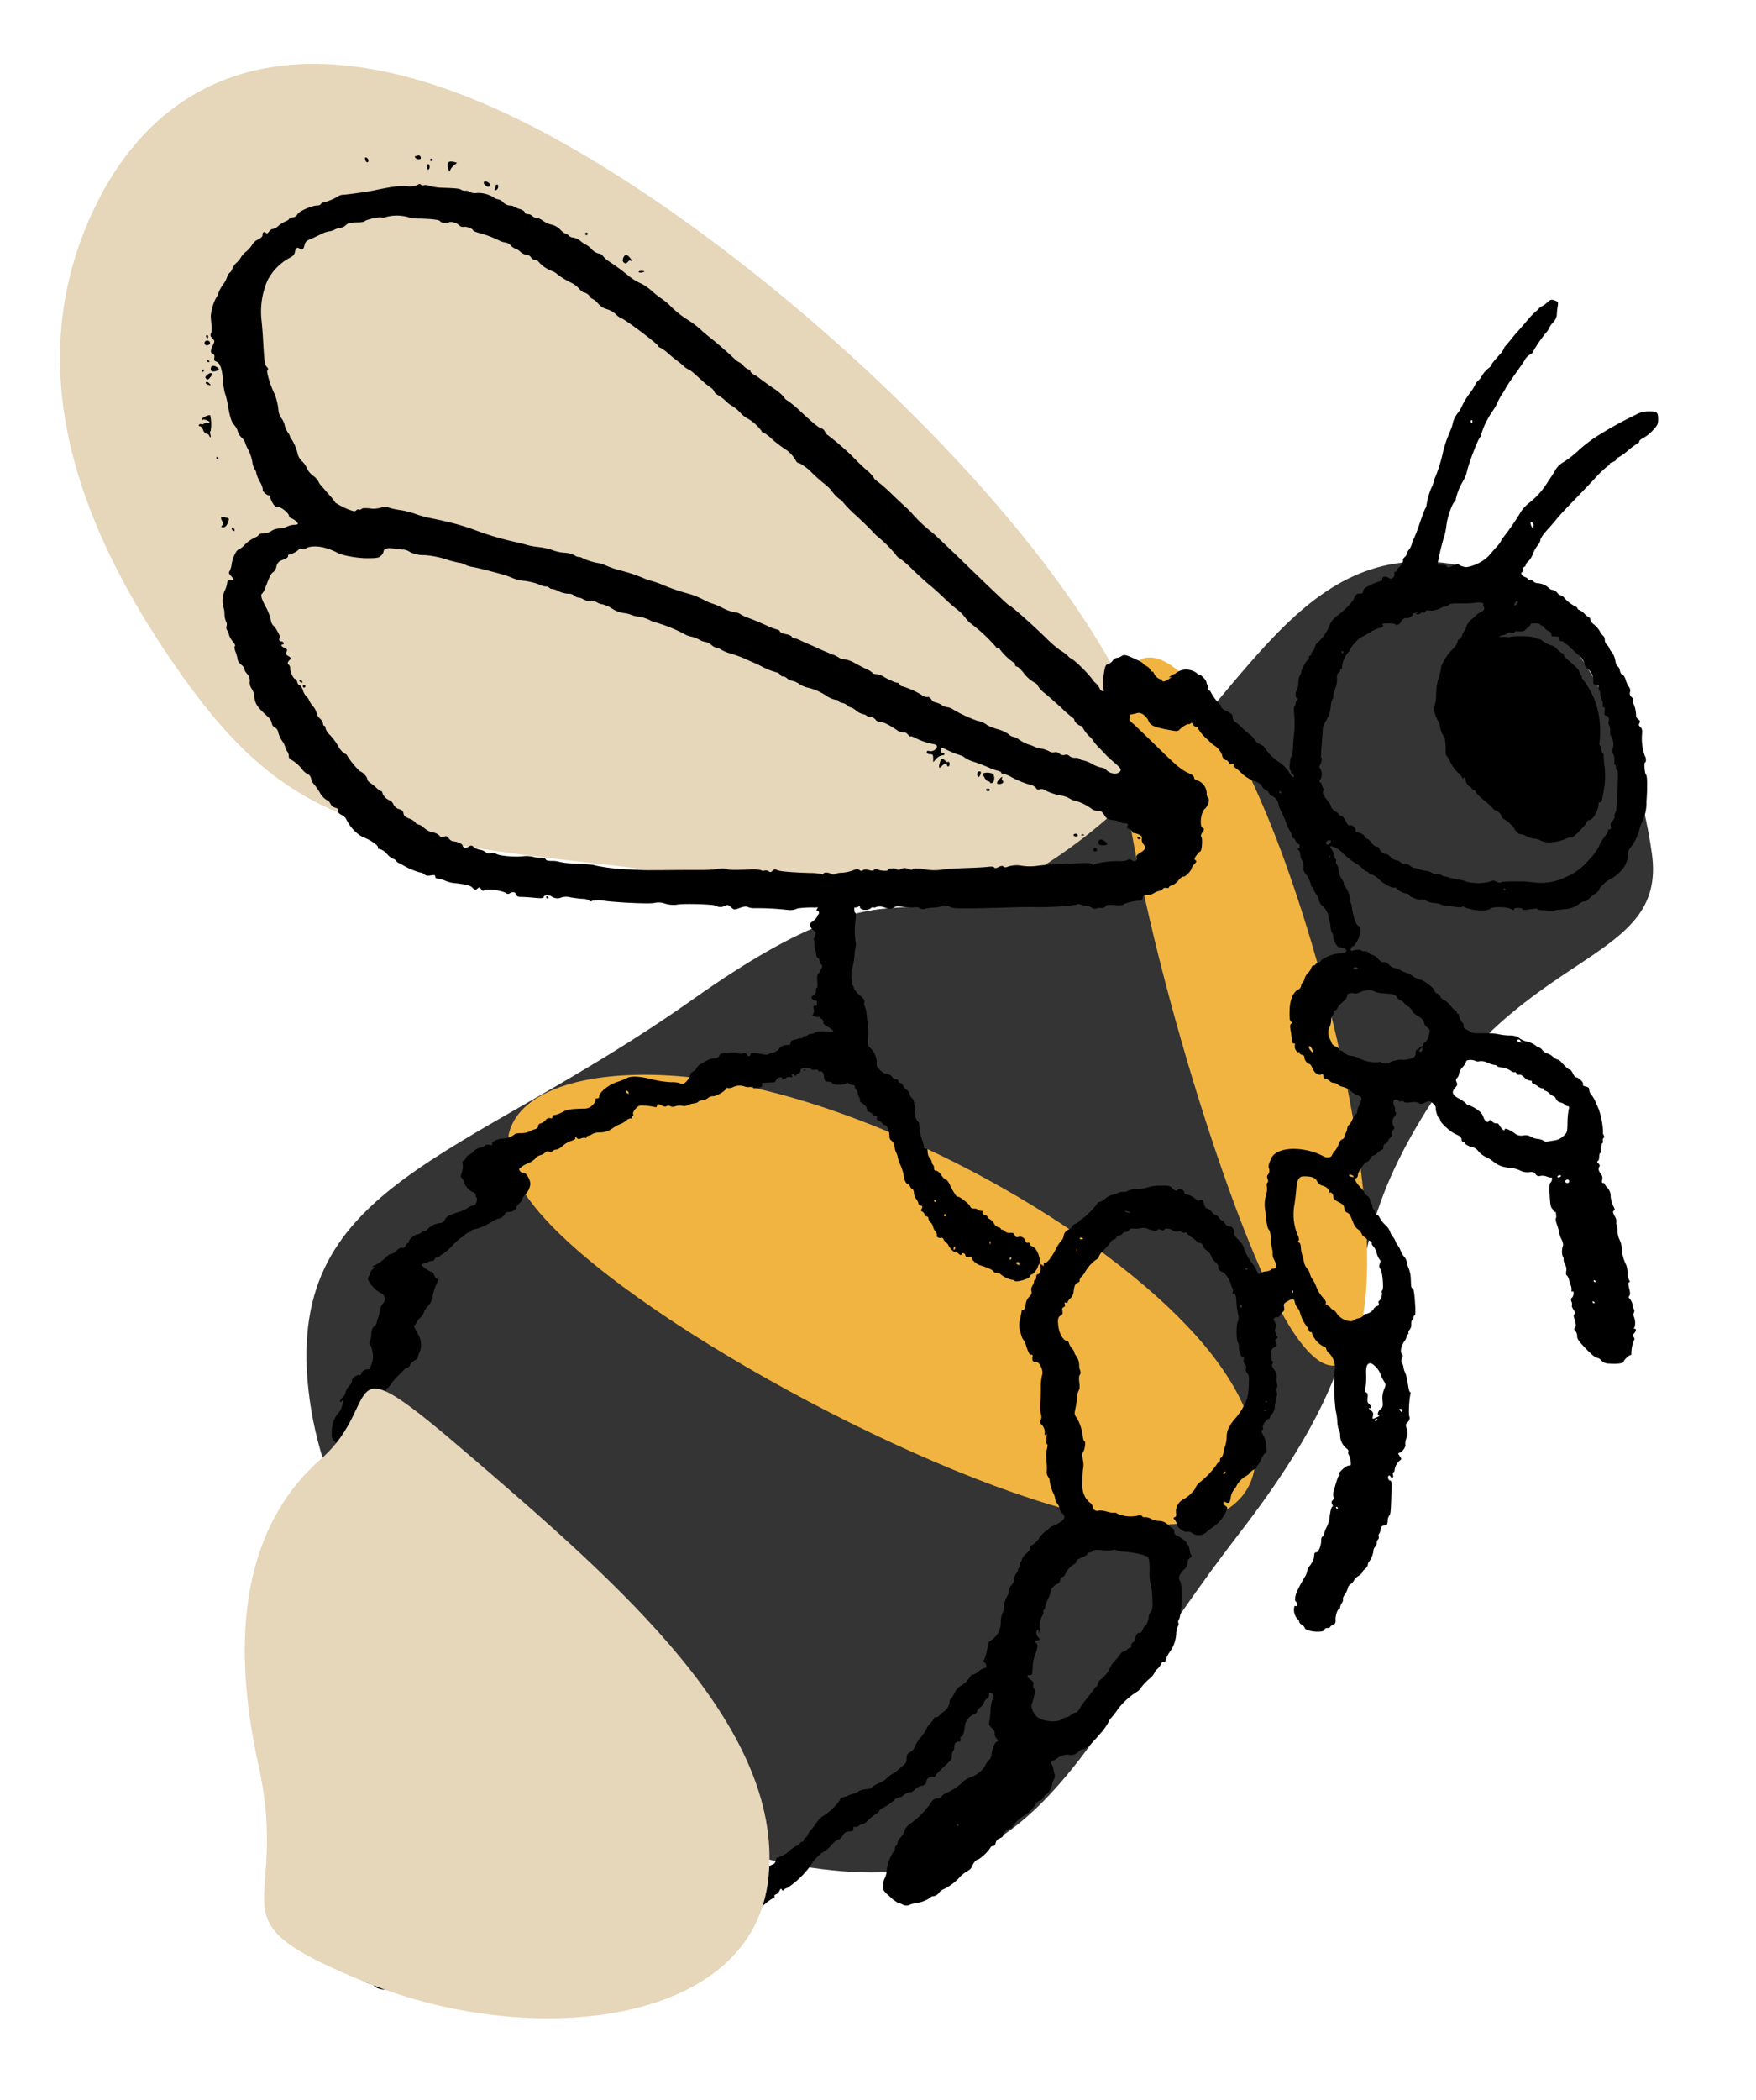 <svg xmlns="http://www.w3.org/2000/svg" xmlns:xlink="http://www.w3.org/1999/xlink" width="332" height="397" viewBox="0 0 332 397">
  <defs>
    <clipPath id="clip-Bee">
      <rect width="332" height="397"/>
    </clipPath>
  </defs>
  <g id="Bee" clip-path="url(#clip-Bee)">
    <g id="Group_44" data-name="Group 44">
      <path id="Path_103" data-name="Path 103" d="M-5578.29,4088.88c12.586-27.029,40.369-39.449,86.821-14.122s106.3,83.6,114.042,120.19-58.026,22.545-104.478,17.312-61-8.59-81.329-38.245S-5590.875,4115.91-5578.29,4088.88Z" transform="translate(5595.836 -4048.894)" fill="#e6d6ba"/>
      <path id="Path_105" data-name="Path 105" d="M-5437.964,4501.243c5.61,41.04,50.994,82.16,94.92,88.506s49.069-22.082,80.786-63.122,15.1-46.576,34.617-78.714,46.316-29.151,43.45-49.841-15.558-55.242-43.45-55.242-37.162,33.825-68.119,55.242-25.8-3.572-69.724,27.515S-5443.574,4460.2-5437.964,4501.243Z" transform="translate(5496.507 -4236.707)" fill="#343434"/>
      <path id="Path_106" data-name="Path 106" d="M-4874.085,4366.155c-1.92-26.187,10.577-21.847,22.132,0s22.167,61.2,24.087,87.389-4.851,39.208-16.405,17.362S-4872.165,4392.343-4874.085,4366.155Z" transform="translate(5086.023 -4223.831)" fill="#f2b441"/>
      <path id="Path_107" data-name="Path 107" d="M.4,18.05c-3.948-26.188,21.746-21.847,45.5,0s45.573,61.2,49.521,87.388S85.455,144.647,61.7,122.8,4.353,44.237.4,18.05Z" transform="translate(91.854 213.346) rotate(-31)" fill="#f2b441"/>
      <g id="layer1" transform="translate(37.575 29.374)">
        <path id="path1149" d="M144.214,200.281c0-.128.375-.233.834-.233s.834.1.834.233-.375.233-.834.233S144.214,200.409,144.214,200.281Zm-2.145-1.1c-1.014-.3-1.036-.313-.768-.575a1.186,1.186,0,0,0,.129-.924c-.122-.6-.072-.665.492-.665a2.332,2.332,0,0,1,1.341.666c.813.76.88.965.315.965a1.43,1.43,0,0,0-.775.319A.919.919,0,0,1,142.069,199.184Zm93.566-.514c-.933-1.008,0-3.981,1.246-3.981.5,0,.538.051.271.365-.234.276-.249.546-.06,1.107.424,1.261.38,2.413-.1,2.578-.232.08-.538.2-.678.267s-.446-.084-.679-.336Zm.809-.71c.193-.119.292-.274.221-.344s-.336.026-.589.213c-.5.372-.2.48.368.131Zm-93.794-1.516a1.839,1.839,0,0,0-.851-.35,1.053,1.053,0,0,1-.674-.344c-.229-.27-.188-.4.209-.639a1.1,1.1,0,0,0,.495-.929c0-.6.049-.623,1.082-.556,1.295.085,1.589.282.733.492-.343.084-.624.306-.624.493,0,.234.149.294.477.192.365-.113.477-.042.477.305a1.116,1.116,0,0,0,.374.756c.333.27.314.336-.179.6-.721.391-.962.387-1.52-.026Zm95.975-4.638c-.652-.679-.5-1.778.251-1.778.364,0,.432.106.31.483a.924.924,0,0,0,.246.917c.375.405.322.93-.094.93a2.059,2.059,0,0,1-.713-.552Zm1.4-.62c0-.252.045-.459.1-.459a2.333,2.333,0,0,0,.459-.135c.267-.1.327-.016.234.333-.173.647-.793.851-.793.26Zm-97.481-.459a.238.238,0,1,1,.238.233A.236.236,0,0,1,142.546,190.727Zm99.027-.3a2.829,2.829,0,0,0-.713-.3c-.131-.018-.37-.047-.531-.067-.227-.028-.231-.169-.018-.627.167-.357.407-.542.608-.467a.759.759,0,0,0,.69-.224c.536-.524,1.753-.46,1.753.092a.644.644,0,0,1-.358.575.556.556,0,0,0-.358.462.671.671,0,0,1-1.075.551Zm-98.312-.851c0-.4.42-.478.717-.128.245.289.21.347-.211.347-.278,0-.506-.1-.506-.219Zm-.953-3.167a.551.551,0,0,1,.974-.318c.34.524.255.675-.378.675C142.527,186.765,142.307,186.634,142.307,186.409Zm-.477-.878a1.32,1.32,0,0,0-.3-.825c-.384-.376.2-.79.892-.636.313.069.088-.243-.655-.909-1.288-1.154-1.385-1.539-.525-2.089a2.768,2.768,0,0,0,.875-.965,1.41,1.41,0,0,1,.8-.707c.613-.15,1.612.29,1.4.62-.077.122.017.221.208.221s.455.3.585.664c.207.581.153.742-.432,1.282a2.275,2.275,0,0,1-1.167.617c-.694,0-.623.569.111.9.59.263.61.731.032.74a2.594,2.594,0,0,0-1.356,1.369.25.25,0,0,1-.238.258c-.131,0-.238-.241-.238-.536Zm-5.316-6.6a49.448,49.448,0,0,0-6.452-.333,2.89,2.89,0,0,1-1.11-.222c-.295-.154-.759-.1-1.512.171-1.071.388-1.1.386-1.668-.14-.473-.435-.67-.487-1.064-.281a1.913,1.913,0,0,1-1.858.011c-.3-.291-6.363-.456-7.31-.2a5.4,5.4,0,0,1-2.232-.2,3.591,3.591,0,0,0-1.91-.162c-.394.244-5.912.042-9.351-.342a6.338,6.338,0,0,0-2.52-.027.387.387,0,0,1-.562-.057,2.252,2.252,0,0,0-1.174-.314c-.488-.019-1.531-.141-2.318-.273a3.329,3.329,0,0,0-1.656-.03,1.986,1.986,0,0,1-1.987-.156c-.552-.378-1.481-.266-1.481.178,0,.169-.555.194-1.728.08-.95-.093-2.088-.166-2.529-.163-.595,0-.832-.109-.922-.445-.129-.482-.677-.582-1.249-.228a.532.532,0,0,1-.631-.011c-.617-.5-3.668-.945-4.11-.6-.244.191-.406.144-.656-.191s-.4-.382-.618-.166c-.388.379-.576.352-1.074-.155-.379-.385-1.373-.617-3.644-.85a6.535,6.535,0,0,1-1.482-.438,4.7,4.7,0,0,0-1.37-.376c-.286,0-.484-.154-.484-.375,0-.3-.161-.346-.839-.222-.6.111-.943.053-1.209-.207a1.389,1.389,0,0,0-.831-.361,13.379,13.379,0,0,1-3.318-1.43c-.2-.112-.518-.274-.715-.36a1.415,1.415,0,0,1-.548-.465.659.659,0,0,0-.477-.309,3.605,3.605,0,0,1-1.183-.932,3.046,3.046,0,0,0-1.363-.932c-.3,0-.421-.116-.34-.321.134-.342-1.821-1.653-2.839-1.9a7.709,7.709,0,0,1-3.149-3.392,1.847,1.847,0,0,0-.844-.8c-.63-.318-.808-.586-.728-1.094.015-.094-.248-.238-.585-.321a1.325,1.325,0,0,1-.829-.707,1.531,1.531,0,0,0-.783-.768,3.593,3.593,0,0,1-1.228-1.336,12.15,12.15,0,0,0-1.159-1.661,1.917,1.917,0,0,1-.5-1.028,1.182,1.182,0,0,0-.7-.87,2.881,2.881,0,0,1-.953-.821,7.083,7.083,0,0,0-2.152-1.884.7.7,0,0,1-.42-.644,1.488,1.488,0,0,0-.3-.913,1.935,1.935,0,0,1-.369-.817,3.662,3.662,0,0,0-.591-1.175,5.58,5.58,0,0,1-.743-1.619,1.143,1.143,0,0,0-.611-.889,1.1,1.1,0,0,1-.595-.81,2.222,2.222,0,0,0-.526-1.025c-2.348-2.151-2.608-2.541-2.813-4.212a2.9,2.9,0,0,0-.493-1.342,1.973,1.973,0,0,1-.343-1.309,1.805,1.805,0,0,0-.51-1.475c-.3-.317-.5-.7-.454-.846s-.232-.536-.627-.861a1.828,1.828,0,0,1-.705-.991,5.266,5.266,0,0,0-.36-1.384c-.231-.608-.285-1.038-.142-1.124s-.034-.449-.37-.84a3.991,3.991,0,0,1-.754-1.322,2.887,2.887,0,0,0-.377-.9.935.935,0,0,1-.067-.769.914.914,0,0,0-.087-.777,3.533,3.533,0,0,1-.307-1.445,4.449,4.449,0,0,0-.229-1.39,4.538,4.538,0,0,1,.289-3.084,5.389,5.389,0,0,0,.453-1.48c0-.321.167-.447.6-.447.729,0,.745-.164.084-.852-.374-.389-.444-.613-.261-.831a4.23,4.23,0,0,0,.426-1.447c.181-1.187.932-2.7,1.342-2.7a3.99,3.99,0,0,0,1.132-.914,6.584,6.584,0,0,1,1.769-1.27c.479-.2.871-.466.871-.6s.4-.247.894-.25a2.749,2.749,0,0,0,1.49-.461,2.785,2.785,0,0,1,1.43-.462,4.043,4.043,0,0,0,1.517-.355,3.611,3.611,0,0,1,1.37-.348c.378,0,.688-.089.688-.2,0-.257-.722-.858-1.251-1.042-.229-.08-.417-.268-.417-.42,0-.528-1.588-1.814-2.083-1.687-.352.09-.6-.092-.981-.727a3.633,3.633,0,0,1-.511-1.183.33.33,0,0,0-.321-.336c-.379,0-1.246-.877-1.053-1.065a3.758,3.758,0,0,0-.555-1.455,7.026,7.026,0,0,1-.69-1.686,1.027,1.027,0,0,0-.275-.627,3.87,3.87,0,0,1-.467-1.473,9.027,9.027,0,0,0-.8-2.34,6.131,6.131,0,0,1-.606-1.4,1.811,1.811,0,0,0-.586-.8A2.829,2.829,0,0,1,32.53,88.5a3.013,3.013,0,0,0-.59-1.127c-.6-.65-.864-1.422-1.272-3.709a14.8,14.8,0,0,0-.573-2.4,11.44,11.44,0,0,1-.374-2.473c-.164-2.183-.577-3.3-1.3-3.526-.323-.1-.414-.3-.333-.713.076-.387-.013-.622-.272-.719-.488-.183-.487-.63,0-1.642.372-.767.367-.826-.1-1.317-.382-.4-.438-.611-.248-.941a3.151,3.151,0,0,0,.1-1.515,17.309,17.309,0,0,1-.147-1.781,9.38,9.38,0,0,1,1.12-3.636,1.3,1.3,0,0,0,.319-.675,5.837,5.837,0,0,1,.834-1.536,5.639,5.639,0,0,0,.834-1.561A1.365,1.365,0,0,1,31,58.481a1.364,1.364,0,0,0,.477-.747,3.109,3.109,0,0,1,.834-1.165,3.928,3.928,0,0,0,.834-1.038,4.237,4.237,0,0,1,.978-1.062A5.357,5.357,0,0,0,35.3,53.108a2.287,2.287,0,0,1,1.047-.894c.51-.237.854-.564.854-.813,0-.575.255-.77.62-.474.228.185.386.124.616-.235a1.033,1.033,0,0,1,.716-.484,2.1,2.1,0,0,0,1.022-.557,5.394,5.394,0,0,1,1.323-.844c.39-.158.709-.366.709-.463s.332-.24.737-.32a1.106,1.106,0,0,0,.847-.553c.145-.536,2.719-1.691,3.77-1.691.311,0,.606-.121.656-.269a.69.69,0,0,1,.556-.318,10.36,10.36,0,0,0,2.817-1.208,1.722,1.722,0,0,1,.826-.234c1.24-.093,4.466-.543,5.641-.786,3.818-.79,4.912-.935,6.369-.844a3.648,3.648,0,0,0,2.07-.22c.314-.215.519-.24.623-.075a.538.538,0,0,0,.58.113,2.051,2.051,0,0,1,1.112.148,10.729,10.729,0,0,0,2.594.344c2.432.082,3.135.161,3.357.378a1.613,1.613,0,0,0,.84.175,1.16,1.16,0,0,1,.809.234,1.919,1.919,0,0,0,1.146.214,5.379,5.379,0,0,1,3.235.75,2.089,2.089,0,0,0,.971.433,1.838,1.838,0,0,1,.963.583,1.887,1.887,0,0,0,1.186.583,1.582,1.582,0,0,1,.852.2,4.4,4.4,0,0,0,1.12.484c.492.154.894.428.894.611s.236.331.567.331a1.277,1.277,0,0,1,.863.35,1.162,1.162,0,0,0,.781.35,2.8,2.8,0,0,1,1.242.565,4.652,4.652,0,0,0,1.622.723,3.454,3.454,0,0,1,1.649.948,3.08,3.08,0,0,0,1.053.791.975.975,0,0,1,.565.352,1.229,1.229,0,0,0,.831.35,3.256,3.256,0,0,1,1.434.7,4.763,4.763,0,0,0,1.072.7,4.023,4.023,0,0,1,.98.813,2.7,2.7,0,0,0,1.336.816.951.951,0,0,1,.76.427,5,5,0,0,0,1.259,1.107,41.915,41.915,0,0,1,3.576,2.639,10.362,10.362,0,0,0,2.577,1.564,10.75,10.75,0,0,1,1.913,1.375,16.732,16.732,0,0,0,1.788,1.408,12.429,12.429,0,0,1,1.666,1.38,18.7,18.7,0,0,0,3.4,2.7,16.127,16.127,0,0,1,2.67,2.089c.356.32,1.107.941,1.669,1.379,1,.777,2.995,2.52,4.36,3.806a3.015,3.015,0,0,0,.856.641,3.069,3.069,0,0,1,.86.7,2.4,2.4,0,0,0,1,.7.312.312,0,0,1,.313.31c0,.171.292.459.648.641a6.658,6.658,0,0,1,1.059.68c.226.192,1.38,1.031,2.565,1.864a9.735,9.735,0,0,1,2.158,1.8c0,.156.273.422.6.59A19.7,19.7,0,0,1,138.92,84.7c2.366,2.221,3.65,3.255,4.041,3.255.17,0,.432.262.581.583s.352.583.451.583a53.255,53.255,0,0,1,4.554,3.9c1.354,1.387,1.911,1.924,3.014,2.906a5.717,5.717,0,0,1,1.232,1.324c0,.125.347.469.771.764a27.9,27.9,0,0,1,2.352,2.055c.869.835,2.185,2.077,2.923,2.761a11.261,11.261,0,0,1,1.342,1.364,29.441,29.441,0,0,0,3.56,3.336c.1,0,3.358,3.094,7.25,6.874s7.159,6.874,7.26,6.874c.3,0,4.25,3.482,7.16,6.318a20.013,20.013,0,0,0,2.775,2.366,5.686,5.686,0,0,1,1.293.964,2.028,2.028,0,0,0,.834.6,23.61,23.61,0,0,1,3.712,3.717,2.387,2.387,0,0,0,.621.73,3.727,3.727,0,0,1,.828,1.089.792.792,0,0,0,.6.524c.339,0,.378-.2.269-1.376l-.128-1.376.929-.087c.511-.048.929-.017.929.067s.214.209.477.276c.8.2.616,1.179-.3,1.62l-.775.373.775.164c.988.209,1.053.931.119,1.323-.36.151-.687.293-.725.315a23.221,23.221,0,0,0,2.393,2.731,2.707,2.707,0,0,1,.655.872,6.22,6.22,0,0,0,1.206,1.322c.663.614,2.868,2.742,4.9,4.729,3.45,3.374,4.181,3.96,5.872,4.706.36.159.655.468.655.686,0,.25.261.452.706.548a2.638,2.638,0,0,1,1.677,2.4,1.228,1.228,0,0,0,.252.869c.4.24,0,1.568-.625,2.089-.729.609-1.021,3.245-.4,3.587.346.189.342.266-.037.831-.277.414-.341.716-.189.9.263.318.077,2.723-.211,2.723-.105,0-.429.325-.718.723-.427.586-.465.761-.2.92s.221.306-.2.748a1.993,1.993,0,0,0-.53.783c0,.425-1.231,1.69-1.534,1.576-.165-.062-.58.247-.922.687a2.913,2.913,0,0,1-1.229.948c-.333.082-.605.258-.605.393s-.2.183-.443.107a.73.73,0,0,0-.744.217,1.014,1.014,0,0,1-.638.355,2.451,2.451,0,0,0-.951.393,3.094,3.094,0,0,1-1.362.408c-.589.011-.764.126-.824.539s-.232.524-.771.524c-.885,0-2.847.508-2.847.737a3.974,3.974,0,0,1-1.643.068c-1.318-.085-1.67-.036-1.782.248-.086.219-.393.334-.807.3a2.064,2.064,0,0,0-.959.126.939.939,0,0,1-.821-.187,2.394,2.394,0,0,0-1.133-.367,2.189,2.189,0,0,1-.947-.217.851.851,0,0,0-.831.042,52.1,52.1,0,0,1-7.821.44c-1.209-.039-1.71-.031-6.137.1-7.692.226-9.491.2-9.922-.152a2.06,2.06,0,0,0-1.845-.037,4.416,4.416,0,0,1-1.192.172,9.448,9.448,0,0,0-1.643.228,1.128,1.128,0,0,1-1.012-.106,1.412,1.412,0,0,0-1-.167,8.755,8.755,0,0,1-2.057-.076c-1.084-.15-1.535-.119-1.928.133-.442.283-.672.282-1.662-.009a2.377,2.377,0,0,0-1.571-.117c-.232.121-.489.155-.571.075s-.337.018-.568.215c-.527.454-1.968.29-1.968-.224,0-.252-.084-.285-.3-.115-.315.251-1.163.217-3.868-.153-1.117-.153-1.76-.15-1.956.009a11.087,11.087,0,0,1-2.881.294,18.592,18.592,0,0,0-2.811.185,3.143,3.143,0,0,1-1.843.268Zm7.258-7.076a2.5,2.5,0,0,1,.964.257c.27.141.558.168.64.058a3.142,3.142,0,0,1,1.34-.267,7.62,7.62,0,0,0,2.08-.441c.722-.3.956-.317,1.251-.078.267.216.447.227.679.038s.567-.187,1.12-.031.853.147.97-.039c.1-.161.339-.191.608-.077.633.268,1.99.355,1.99.128,0-.31,1.282-.462,1.616-.192.216.175.488.165.933-.033a1.408,1.408,0,0,1,1.3-.005c.464.188.769.2.974.035s.882-.148,2.153.048a10.235,10.235,0,0,0,3.218.071c.749-.119,2.811-.26,4.58-.314s3.661-.159,4.2-.232c.6-.082,1.048-.035,1.146.12.112.178.361.153.827-.083.482-.244.738-.266.927-.082s.461.173.986-.039a5.405,5.405,0,0,1,2.337-.147,10.187,10.187,0,0,0,3.28.009c.99-.137,3.857-.31,7.736-.466,1.542-.062,2.308-.005,2.425.179.128.2.261.2.531-.023a16.453,16.453,0,0,1,4.9-.536,3.222,3.222,0,0,0,1.266-.22.643.643,0,0,1,.789.04c.5.4,1.126.094.946-.462-.108-.334.03-.562.52-.859,1.163-.705,1.306-1.009.78-1.663a1.379,1.379,0,0,1-.341-1.074c.094-.375-.035-.567-.527-.788a3.317,3.317,0,0,0-.961-.291.282.282,0,0,1-.31-.238c0-.131-.267-.357-.594-.5-.419-.187-.525-.346-.36-.541.3-.357.062-.583-.621-.583a.944.944,0,0,1-.67-.2,3.289,3.289,0,0,0-1.339-.359c-1.054-.137-1.274-.262-1.7-.963-.387-.641-.636-.806-1.219-.806a1.986,1.986,0,0,1-1.109-.326A9.466,9.466,0,0,0,191,158.333a3.034,3.034,0,0,1-1.154-.432,5.241,5.241,0,0,0-1.43-.562,9.838,9.838,0,0,1-3.241-1.031,1.14,1.14,0,0,0-.981-.182c-.41.1-.634.037-.73-.207a1.62,1.62,0,0,0-.926-.586,17.917,17.917,0,0,1-3.767-1.52,4.887,4.887,0,0,0-1.49-.6c-.229,0-.417-.106-.417-.231s-.295-.292-.655-.369a8.714,8.714,0,0,1-1.37-.453,31.294,31.294,0,0,0-3.337-1.286,5.943,5.943,0,0,1-1.522-.727,2.214,2.214,0,0,0-.788-.432,17.988,17.988,0,0,1-2.871-1.173c-.631-.343-.9-.272-.9.241a.421.421,0,0,0,.357.466c.2,0,.357.1.357.233s-.22.233-.488.233a1.88,1.88,0,0,0-1.065.641l-.577.641-.007-.757c-.005-.651-.092-.757-.6-.757-.382,0-.6-.131-.6-.365,0-.255.139-.322.462-.222.576.179,1.445-.328,1.445-.842,0-.255-.26-.422-.775-.5A11.769,11.769,0,0,1,160.6,146.4c-.492-.246-.9-.361-.9-.257s-.219-.057-.476-.36c-.282-.331-.615-.494-.837-.411a2.283,2.283,0,0,1-1.336-.5c-1.606-1.058-2.438-1.452-3.066-1.453a1.143,1.143,0,0,1-.9-.466,1.147,1.147,0,0,0-.877-.466,1.011,1.011,0,0,1-.716-.215,1.6,1.6,0,0,0-.8-.357,3.82,3.82,0,0,1-1.345-.717,2.524,2.524,0,0,0-.976-.575.938.938,0,0,1-.575-.335,2.1,2.1,0,0,0-.983-.485c-.384-.083-.7-.247-.7-.365s-.245-.215-.544-.215a5.207,5.207,0,0,1-1.806-.795,10.637,10.637,0,0,0-3.608-1.549,5.173,5.173,0,0,1-1.549-.7,3.322,3.322,0,0,0-1.235-.557,2.218,2.218,0,0,1-1.042-.491,1.061,1.061,0,0,0-.706-.335.614.614,0,0,1-.547-.32,1.279,1.279,0,0,0-.8-.484,13.024,13.024,0,0,1-2.7-1.085,12.838,12.838,0,0,0-1.192-.578c-.459-.2-1.37-.6-2.026-.9a23.411,23.411,0,0,0-2.622-.955,7.373,7.373,0,0,1-1.806-.726,1.425,1.425,0,0,0-.756-.312,2.522,2.522,0,0,1-1.088-.583,2.508,2.508,0,0,0-1.15-.583,3.024,3.024,0,0,1-1.162-.43,5.723,5.723,0,0,0-1.585-.588,4.009,4.009,0,0,1-1.425-.583,29.105,29.105,0,0,0-5.373-2.128,3.581,3.581,0,0,1-1.073-.44,6.786,6.786,0,0,0-1.98-.6,5.09,5.09,0,0,1-1.43-.345,5.067,5.067,0,0,0-1.43-.342,5.407,5.407,0,0,1-2.156-.826,5.863,5.863,0,0,0-1.85-.827,2.234,2.234,0,0,1-1.016-.369,2.093,2.093,0,0,0-1.129-.214,3.041,3.041,0,0,1-1.462-.35,1.847,1.847,0,0,0-.911-.342,1.346,1.346,0,0,1-.806-.35,1.584,1.584,0,0,0-.877-.379,4.426,4.426,0,0,1-2.188-.525,3.274,3.274,0,0,0-1.118-.376.718.718,0,0,1-.55-.234.809.809,0,0,0-.613-.233,2.366,2.366,0,0,1-.88-.2,11.627,11.627,0,0,0-3.435-.886,7.4,7.4,0,0,1-1.984-.493,13.731,13.731,0,0,0-1.907-.687c-2.478-.694-4.8-1.274-5.767-1.441a3.959,3.959,0,0,1-1.311-.42,3,3,0,0,0-1.145-.359,20.127,20.127,0,0,1-2.622-.7,18.139,18.139,0,0,0-3.917-.743,5.836,5.836,0,0,1-2.777-.6,2.55,2.55,0,0,0-1.207-.445,14.9,14.9,0,0,1-1.788-.189c-1.245-.2-1.99.033-1.99.616a1.561,1.561,0,0,1-.477.732c-.406.4-.794.466-2.625.466-2.049,0-5.112-.595-5.8-1.126a11.174,11.174,0,0,0-1.792-.717c-1.526-.509-3.327-.5-3.991.012a.791.791,0,0,1-.679.053.53.53,0,0,0-.566.06,3.894,3.894,0,0,1-1.815,1.019c-.2,0-.339.115-.306.255.062.267-.23.464-1.3.875a1.478,1.478,0,0,0-.9,1.166,1.846,1.846,0,0,1-.59,1.045c-.35.131-.746.9-1.435,2.774a3.965,3.965,0,0,1-.625,1.237c-.4.241-.23.919.629,2.531a9.778,9.778,0,0,1,.957,2.438,1.92,1.92,0,0,0,.464,1.106c.5.364,1.585,2.42,1.279,2.42-.138,0-.207.131-.152.291a.469.469,0,0,0,.417.291.469.469,0,0,1,.417.291c.055.16-.017.291-.159.291-.471,0-.268.387.347.661.5.222.562.347.362.713s-.13.515.356.826c.537.344.561.42.234.74-.422.413-.463.7-.126.906a.979.979,0,0,1,.238.724c0,.677.624,1.955.955,1.955.125,0,.295.262.377.583s.282.583.443.583.435.418.607.929a3.7,3.7,0,0,0,.753,1.318,1.293,1.293,0,0,1,.44.611,4,4,0,0,0,.715,1.1,3.18,3.18,0,0,1,.715,1.333,1.788,1.788,0,0,0,.6,1,1.782,1.782,0,0,1,.6.973c0,.234.107.425.238.425s.238.206.238.458a2.681,2.681,0,0,0,.819,1.259,11.742,11.742,0,0,1,1.566,2.095,3.93,3.93,0,0,0,1.207,1.436c.253.079.46.222.46.319a14.422,14.422,0,0,0,2.464,3.026c.515.163,1.35,1.039,1.35,1.416a1.11,1.11,0,0,0,.518.717,13.12,13.12,0,0,1,1.227.984,2.982,2.982,0,0,0,.912.641c.112,0,.207.131.211.291A2.322,2.322,0,0,0,61.2,158.2a1.535,1.535,0,0,1,.771.8,1.551,1.551,0,0,0,1.039.866c.563.162.783.374.835.8s.321.685,1.113,1.006a2.7,2.7,0,0,1,1.174.756.585.585,0,0,0,.509.334,2.621,2.621,0,0,1,1.13.687,3.746,3.746,0,0,0,1.657.836,2.179,2.179,0,0,1,1.239.615c.271.379.424.418.816.213s.56-.159.917.271a1.63,1.63,0,0,0,.672.543c.964.08,1.868.462,1.966.831.132.494.583.552,1.23.157.36-.22.525-.2.839.107a2.765,2.765,0,0,0,1.208.531,2.28,2.28,0,0,1,1.086.465,1,1,0,0,0,.961.18,1.46,1.46,0,0,1,1,.109c.457.371,3.2.646,4.943.495a6.065,6.065,0,0,1,1.951.058,4.266,4.266,0,0,0,1.378.192c.6,0,1.024.121,1.1.313s.492.307,1.125.3a4.889,4.889,0,0,1,1.478.176,11.381,11.381,0,0,0,2.264.29c3.675.2,4.205.243,4.426.377a36.6,36.6,0,0,0,6.538.768c3.262.152,3.5.156,7.984.118,2.1-.018,4.618-.024,5.6-.016a22.914,22.914,0,0,0,3.1-.192,4.268,4.268,0,0,1,1.694-.016c.434.22,1.077.238,4.207.116a6.974,6.974,0,0,1,2.344.132c.076.119.348.152.605.072a.974.974,0,0,1,.807.13c.266.216.422.195.72-.1a.6.6,0,0,1,.84-.132c.471.247,2.572.432,6.244.552a9.323,9.323,0,0,1,2.259.235c.094.092.209.055.255-.081s.3-.248.557-.248Zm50.492-4.311a.358.358,0,1,1,.358.35A.355.355,0,0,1,194.265,167.54Zm1.112-.971a.575.575,0,0,1,.207-.929c.362-.136,1.3.505,1.3.887,0,.232-1.278.267-1.509.042Zm7.23-1.243a.229.229,0,0,1,.224-.233.513.513,0,0,1,.372.233c.081.128-.02.233-.224.233S202.607,165.455,202.607,165.326Zm-12.079-.574a.454.454,0,0,1,.813.037c.055.162-.111.263-.4.241-.272-.02-.458-.145-.413-.278Zm1.547-.051a.489.489,0,0,1,.457.018c.079.077-.062.133-.313.122-.278-.011-.334-.066-.144-.141Zm-18.069-8.463c0-.128.161-.233.358-.233s.358.1.358.233-.161.233-.358.233S174.006,156.366,174.006,156.238Zm2.076-1.249c-.055-.146.167-.528.493-.848.412-.405.55-.461.453-.182a.478.478,0,0,0,.091.54.245.245,0,0,1,.113.329c-.2.323-1.044.441-1.149.161Zm-1.361-.171c0-.116-.153-.211-.34-.211-.36,0-1.132-1.279-.906-1.5a2.335,2.335,0,0,1,1.867.143c.348.551.225,1.564-.2,1.674-.229.059-.417.011-.417-.1Zm-2.212-1.054c-.31-.3-.179-1.022.186-1.022.388,0,.414.127.154.769-.093.231-.247.345-.341.252Zm-7.3-2.477c.122-.416.222-.783.222-.816,0-.233.757.007.861.275a.368.368,0,0,0,.469.208c.226-.085.338.036.338.364,0,.27-.107.491-.238.491a.237.237,0,0,1-.238-.233c0-.354-.618-.278-.953.117-.49.578-.7.4-.46-.406ZM44.827,136.663a.238.238,0,1,1,.238.233A.236.236,0,0,1,44.827,136.663Zm-.6-.932c-.081-.128-.04-.233.091-.233a.524.524,0,0,1,.386.233c.081.128.04.233-.091.233A.524.524,0,0,1,44.231,135.731Zm155.135,16.951c.222-.346.059-.586-1.048-1.544-.721-.624-1.441-1.278-1.6-1.454s-.775-.827-1.37-1.446a7.4,7.4,0,0,1-1.082-1.282,3.173,3.173,0,0,0-.723-.825,6.207,6.207,0,0,1-1.079-1.339c-.2-.369-.458-.672-.585-.672-.347,0-1.188-.765-1.188-1.081a.392.392,0,0,0-.219-.356,24.3,24.3,0,0,1-2.1-1.825c-1.035-.961-2.491-2.252-3.237-2.868a4.879,4.879,0,0,1-1.356-1.446c0-.179-.37-.5-.822-.706a6.53,6.53,0,0,1-1.8-1.642c-.536-.694-1.131-1.261-1.324-1.261a.351.351,0,0,1-.35-.35c0-.192-.08-.35-.179-.351a11.59,11.59,0,0,1-2.681-2.544c0-.138-.161-.25-.357-.25s-.358-.079-.36-.175a29.989,29.989,0,0,0-4.8-4.486,4.725,4.725,0,0,1-1.037-1.1,8.179,8.179,0,0,0-1.469-1.491,30.484,30.484,0,0,1-2.549-2.233c-1.066-1.013-2.314-2.133-2.773-2.488s-1.868-1.635-3.132-2.843a19.049,19.049,0,0,0-2.535-2.2c-.13,0-.408-.255-.616-.567a23.523,23.523,0,0,0-3.25-3.3,8.346,8.346,0,0,1-1.2-1.141c-.462-.513-1.856-1.87-3.1-3.016a23.351,23.351,0,0,1-2.383-2.4,2.337,2.337,0,0,0-.765-.723,6.742,6.742,0,0,1-1.36-1.382,6.6,6.6,0,0,0-1.277-1.328,32.687,32.687,0,0,1-2.535-2.222,9.326,9.326,0,0,0-2.435-1.866.692.692,0,0,1-.609-.408,6.173,6.173,0,0,0-2.3-2.391,21.469,21.469,0,0,1-2.337-1.823,6.943,6.943,0,0,0-1.609-1.2.248.248,0,0,1-.265-.225,8.3,8.3,0,0,0-2.567-2.338,5.137,5.137,0,0,1-1.484-1.165,6.593,6.593,0,0,0-1.379-1.165,6.479,6.479,0,0,1-1.377-1.05,7.789,7.789,0,0,0-1.578-1.177.96.96,0,0,1-.549-.56,1.938,1.938,0,0,0-.719-.8,12.276,12.276,0,0,1-1.287-1.011c-2.3-2.076-2.672-2.388-2.868-2.388a2.9,2.9,0,0,1-.924-.641c-.39-.352-1-.851-1.358-1.107s-1.093-.86-1.634-1.342a6.279,6.279,0,0,0-1.4-1.006c-.229-.072-.417-.211-.417-.309,0-.393-6.663-5.379-7.191-5.382a3.31,3.31,0,0,1-.856-.681,4.455,4.455,0,0,0-1.674-.938,3.334,3.334,0,0,1-1.646-1.049,3.1,3.1,0,0,0-1.019-.868,1.137,1.137,0,0,1-.6-.543,1.814,1.814,0,0,0-.979-.678,1.655,1.655,0,0,1-.95-.693,5.477,5.477,0,0,0-1.826-1.3,15.021,15.021,0,0,1-2.348-1.462,2.651,2.651,0,0,0-1.09-.641,6.316,6.316,0,0,1-2.416-1.689,1.112,1.112,0,0,0-.766-.408.926.926,0,0,1-.71-.466,1,1,0,0,0-.808-.466,2.241,2.241,0,0,1-1.2-.583,2.356,2.356,0,0,0-.929-.587,1.956,1.956,0,0,1-.847-.583,1.86,1.86,0,0,0-1.025-.579,4.088,4.088,0,0,1-1.345-.448,19.915,19.915,0,0,0-3.8-1.4C77.458,50.776,77,50.568,77,50.46c0-.3-1.376-.788-1.789-.633a.93.93,0,0,1-.814-.3c-.545-.533-1.818-.843-2.037-.5-.175.276-1.352.069-1.586-.279-.182-.271-1.4-.427-3.951-.5a6.9,6.9,0,0,1-2.279-.323,8.114,8.114,0,0,0-3.929.011,1.42,1.42,0,0,1-.953.1c-.628-.124-3.159.483-3.16.758a4.676,4.676,0,0,1-1.539.18c-1.188.037-1.649.156-2.025.524a1.669,1.669,0,0,1-.937.476,3.2,3.2,0,0,0-1.132.348,3.221,3.221,0,0,1-1.124.35,5.332,5.332,0,0,0-1.549.56c-.609.307-1.512.726-2.007.931-.683.283-.934.542-1.044,1.078-.173.845-.462,1.064-.917.7s-.744-.151-.91.662c-.1.481-.386.787-1.013,1.078A10.16,10.16,0,0,0,38.111,60a14.916,14.916,0,0,0-1.093,7.566c.1.9.223,2.47.28,3.5.242,4.3.307,4.78.714,5.219.271.292.317.472.136.531-.3.1.4,2.641,1.187,4.27a10.407,10.407,0,0,1,.883,3.5,3.1,3.1,0,0,0,.557,1.4,3.257,3.257,0,0,1,.6,1.282A4.541,4.541,0,0,0,42,88.695a2.461,2.461,0,0,1,.447.854.359.359,0,0,0,.188.314,8.968,8.968,0,0,1,1.242,3.005,2.905,2.905,0,0,0,.81,1.259,4.372,4.372,0,0,1,.956,1.406,3.5,3.5,0,0,0,1.1,1.313,3.279,3.279,0,0,1,.951.969,3.163,3.163,0,0,0,.655.978c.36.416,1.084,1.25,1.609,1.852a10.694,10.694,0,0,1,1.033,1.312,12.691,12.691,0,0,0,3.5,1.616.606.606,0,0,0,.468-.223.4.4,0,0,1,.467-.1.414.414,0,0,0,.48-.122c.1-.153.68-.19,1.564-.1a4.783,4.783,0,0,0,2.146-.154,1.441,1.441,0,0,1,1.261-.055,13.309,13.309,0,0,0,2.312.52,15.765,15.765,0,0,1,2.86.716,19.461,19.461,0,0,0,2.86.8c.983.2,2.163.451,2.622.567a46.211,46.211,0,0,1,5.382,1.533,56.394,56.394,0,0,0,7.658,2.336c1.338.3,2.521.594,2.628.659a16.323,16.323,0,0,0,2.2.386,12.189,12.189,0,0,1,2.644.591,8.579,8.579,0,0,0,2.236.483,4.915,4.915,0,0,1,1.92.476,1.271,1.271,0,0,0,.769.316,1.193,1.193,0,0,1,.672.2,11.493,11.493,0,0,0,3.064.966,4.87,4.87,0,0,1,1.266.382,17.721,17.721,0,0,0,2.928,1.019,31.52,31.52,0,0,1,4.171,1.373,10.828,10.828,0,0,0,1.668.593,18.456,18.456,0,0,1,2.026.709,36.318,36.318,0,0,0,4.648,1.62,15.078,15.078,0,0,1,3.459,1.388,10.348,10.348,0,0,0,1.5.606,15.289,15.289,0,0,1,1.87.816,8.455,8.455,0,0,0,2.3.816,1.775,1.775,0,0,1,.987.318,6.919,6.919,0,0,0,1.568.737c.655.231,2.083.822,3.172,1.314a14.447,14.447,0,0,0,2.3.894.55.55,0,0,1,.453.345c.075.19.578.415,1.118.5s1.039.3,1.107.47a.551.551,0,0,0,.479.317,2.986,2.986,0,0,1,.987.314c.348.173,1.008.472,1.467.665s1.531.671,2.383,1.063,1.925.844,2.383,1a4.967,4.967,0,0,1,1.21.6,2.041,2.041,0,0,0,1.073.325,5.4,5.4,0,0,1,1.888.681c.655.367,1.7.911,2.324,1.209a3.237,3.237,0,0,1,1.132.717c0,.1.295.184.655.193a3.3,3.3,0,0,1,1.37.464,8.637,8.637,0,0,0,1.073.583c.2.075.544.233.771.352a1.992,1.992,0,0,0,.749.216.565.565,0,0,1,.472.35.6.6,0,0,0,.517.35,15.248,15.248,0,0,1,3.755,1.7,1.5,1.5,0,0,0,.995.316c.187-.07.5.124.712.444a1.225,1.225,0,0,0,.764.568,3.252,3.252,0,0,1,1.166.473,2.7,2.7,0,0,0,.982.429,2.493,2.493,0,0,1,1.272.479,25.76,25.76,0,0,0,4.591,2.12,3.832,3.832,0,0,1,1.844.837,10.668,10.668,0,0,0,1.948.739,6.73,6.73,0,0,1,2.085.963,1.654,1.654,0,0,0,.868.484,2.859,2.859,0,0,1,1.132.555,7.309,7.309,0,0,0,1.712.864,8.214,8.214,0,0,1,1.192.464,5.01,5.01,0,0,0,1.192.318,5.043,5.043,0,0,1,1.5.509,1.414,1.414,0,0,0,1.03.195.987.987,0,0,1,.933.248,1.1,1.1,0,0,0,1.028.256.832.832,0,0,1,.873.205,1.657,1.657,0,0,0,1.086.347,1.442,1.442,0,0,1,.938.233.746.746,0,0,0,.572.233,6.17,6.17,0,0,1,1.714.695,6.023,6.023,0,0,0,1.8.7,1.244,1.244,0,0,1,.826.38c.711.837,2.232.986,2.695.263ZM90.826,176.5c0-.136.107-.182.238-.1s.238.19.238.247-.107.1-.238.1a.243.243,0,0,1-.238-.247Zm145.744-8.841c-.194-.307.091-.744.374-.573s.288.806,0,.806a.513.513,0,0,1-.372-.233Zm-.834-2.563c-.215-.136-.244-.227-.074-.229a.559.559,0,0,1,.431.229c.183.289.1.289-.358,0ZM235.5,163a.244.244,0,0,1,.252-.233c.139,0,.186.1.105.233s-.195.233-.252.233-.105-.1-.105-.233Zm-27.026-23.729c-.166-.263.1-1.206.344-1.206.268,0,.529.875.347,1.163A.394.394,0,0,1,208.472,139.267Zm.953-2.972c-.212-.541-.2-.564.411-.564.765,0,.946.244.453.61C209.746,136.745,209.6,136.737,209.425,136.295Zm24.754-.575c-.227-.358.084-.589.39-.29.171.167.175.3.011.4a.3.3,0,0,1-.4-.106ZM208.909,134.7c.53-.422.848-.473.848-.136a.227.227,0,0,1-.219.233,3.007,3.007,0,0,0-.655.136c-.4.124-.4.1.026-.233ZM31.386,106.932c-.089-.227-.036-.333.138-.277.356.116.552.646.239.646-.128,0-.3-.166-.378-.369Zm-1.826-.665a.612.612,0,0,0,.029-.8c-.414-.756-.3-.913.52-.749.426.085.757.232.736.327-.231,1.026-.589,1.556-1.051,1.556-.423,0-.466-.061-.234-.335ZM28.5,93.553c-.081-.128-.034-.233.105-.233a.244.244,0,0,1,.252.233c0,.128-.047.233-.105.233s-.171-.1-.252-.233Zm-1.4-4.311a.6.6,0,0,0-.515-.35c-.208,0-.49-.315-.627-.7s-.406-.7-.6-.7-.277-.112-.191-.249a.417.417,0,0,1,.483-.127A.414.414,0,0,0,26.136,87a.593.593,0,0,1,.6-.128c.247.063.45.017.45-.1,0-.273-1-.658-1.282-.493-.115.067-.162-.018-.1-.188.1-.3,1.326-.825,1.51-.645a7.793,7.793,0,0,1,.069,2.986c-.111,0-.135.262-.052.583.162.631,0,.8-.227.233Zm-.212-9.6c-.229-.059-.417-.2-.417-.323,0-.329.383-.258.715.134.163.192.257.337.208.323S27.121,79.7,26.892,79.643Zm-.346-1.127c-.22-.23-.189-.379.14-.669.849-.751,1.308-.348.562.493-.335.378-.475.413-.7.176Zm-.787-1.509a.244.244,0,0,1,.252-.233c.139,0,.186.1.105.233s-.195.233-.252.233-.105-.1-.105-.233Zm1.809.06c-.315-.308-.123-.992.276-.985.58.01,1.347.606,1.028.8C28.489,77.114,27.727,77.222,27.569,77.067Zm-.856-1.938c0-.136.107-.182.238-.1s.238.19.238.247-.107.1-.238.1A.243.243,0,0,1,26.713,75.129Zm-.179-2.95a.443.443,0,0,1,.042-.843c.486-.182.948.412.557.715a.723.723,0,0,1-.6.128Zm.079-1.433c-.1-.162-.122-.358-.044-.435.213-.209.446.1.331.436-.081.237-.137.237-.287,0Zm81.717-12.4c-.073-.116.141-.211.476-.211.73,0,.789.133.133.3-.262.067-.536.027-.61-.089Zm-2.9-1.871c-.33-.323.091-1.37.552-1.37.167,0,.547.341.846.757s.374.625.167.463c-.307-.24-.431-.229-.675.058-.357.421-.534.439-.89.091Zm-7.216-5.331a.238.238,0,1,1,.238.233A.236.236,0,0,1,98.214,51.141ZM81.147,42.619a2.108,2.108,0,0,0,.146-.585.228.228,0,0,1,.238-.214c.393,0,.269.871-.146,1.026-.281.105-.345.045-.238-.227Zm-1.868-.7c-.547-.534-.12-.937.556-.524.278.17.472.408.43.529-.135.4-.578.394-.986,0ZM72.307,38.79c-.317-1.05.04-1.5,1.005-1.26l.674.166-.614.516a2.388,2.388,0,0,0-.717.955C72.58,39.491,72.489,39.393,72.307,38.79Zm-3.9.221c-.01-.058-.054-.288-.1-.512a.55.55,0,0,1,.112-.523c.3-.181.526.629.25.9-.135.132-.254.193-.264.136Zm-11.76-1.769c-.083-.211-.1-.431-.041-.489.189-.185.617.187.617.536,0,.457-.391.425-.576-.047ZM68.9,37.159a.238.238,0,1,1,.238.233A.236.236,0,0,1,68.9,37.159Zm-2.443-.175c-.351-.078-.622-.524-.317-.524a2.213,2.213,0,0,0,.446-.13.384.384,0,0,1,.486.226c.164.418-.036.557-.614.429Z" transform="translate(-25.14 -36.307)"/>
        <path id="path1813" d="M89.717,373.746a2.236,2.236,0,0,0-.861-.625,1.111,1.111,0,0,1-.59-.378c-.259-.287-.713-.391-1.873-.431a4.335,4.335,0,0,1-2.056-.408,3.678,3.678,0,0,0-1.683-.391c-1.948-.06-5.087-.285-5.234-.375a5.617,5.617,0,0,0-1.032-.219,8.78,8.78,0,0,1-2.876-.947c-.281-.233-2.3.234-3.613.837a2.776,2.776,0,0,1-1.6.281,2.226,2.226,0,0,0-1.212.14,6.134,6.134,0,0,1-1.829.338,6.237,6.237,0,0,0-1.771.307,1.056,1.056,0,0,1-.74.106.888.888,0,0,0-.709.154c-.282.2-.737.232-1.613.123-.671-.084-1.386-.16-1.588-.17a.376.376,0,0,1-.368-.356c0-.211-.116-.293-.309-.219a2.238,2.238,0,0,1-1.1-.173c-.437-.161-.7-.3-.584-.31s.071-.106-.1-.214c-.2-.129-.363-.111-.465.055s-.236.14-.441-.14c-.263-.359-.382-.369-1.481-.123a3.134,3.134,0,0,1-2.025-.007,1.9,1.9,0,0,1-.929-.533c-.055-.142-.438-.322-.853-.4a2.584,2.584,0,0,1-1.933-1.963,1.645,1.645,0,0,0-.316-.8.621.621,0,0,1-.19-.471,5.422,5.422,0,0,0-1.367-1.605,5.263,5.263,0,0,1-1.363-1.616.646.646,0,0,0-.473-.516,1.688,1.688,0,0,1-.748-.54.893.893,0,0,0-.578-.391c-.167,0-.3-.093-.3-.207s-.331-.346-.736-.515-.736-.426-.736-.57a2.117,2.117,0,0,0-.569-.856l-.569-.594-.028-3.624a37.828,37.828,0,0,0-.15-3.939,3.365,3.365,0,0,1,.21-2.839,5.552,5.552,0,0,0,.513-2.4,6.177,6.177,0,0,1,.618-2.678,4.822,4.822,0,0,0,.5-3.178c-.2-2.274-.191-2.461.191-3.228.418-.838.436-1.584.041-1.735-.309-.118-.643-.656-1.376-2.209-.493-1.045-.535-1.555-.176-2.13.208-.333.169-.61-.21-1.526a7.332,7.332,0,0,1-.464-1.368.6.6,0,0,0-.319-.427,1.044,1.044,0,0,1-.409-.642c-.132-.685-.314-.9-.707-.835-.228.038-.376-.109-.419-.416a4.857,4.857,0,0,0-1.214-1.577,4.188,4.188,0,0,1-1.538-3.866,12.485,12.485,0,0,0-.027-1.444,3.325,3.325,0,0,1,.879-2.23c.528-.606.6-.825.481-1.45a5.448,5.448,0,0,1,.22-2.993,6.25,6.25,0,0,0,.316-1.67c0-.688-.066-.787-.63-.911-.348-.076-.583-.219-.522-.318s-.128-.436-.419-.75a1.935,1.935,0,0,1-.529-.935,4.057,4.057,0,0,0-.315-1.119,4.312,4.312,0,0,1-.315-1.351,1.493,1.493,0,0,0-.263-.874c-.21-.223-.21-.3,0-.375.149-.055.263-.451.263-.913,0-.607.11-.875.43-1.046s.426-.429.414-1.112a9.439,9.439,0,0,1,.159-1.723,1.433,1.433,0,0,0-.232-1.4,1.031,1.031,0,0,1-.25-.946,4.269,4.269,0,0,0,.2-1.043,4.9,4.9,0,0,1,.5-1.525,2.407,2.407,0,0,0,.355-.866c-.053,0-.009-.231.1-.513a9.657,9.657,0,0,0,.317-1.819,7.721,7.721,0,0,1,.23-1.48.737.737,0,0,0-.1-.568c-.142-.265-.139-.464.01-.613s.147-.356-.019-.666a2.619,2.619,0,0,1,.664-2.5c.3-.325.391-.558.242-.611-.3-.106.051-1.454.515-2.005a2.136,2.136,0,0,0,.374-.96,8.642,8.642,0,0,1,.737-1.943c.367-.739.575-1.375.462-1.413-.261-.087.922-3.659,1.314-3.963a2.911,2.911,0,0,0,.729-1.863,2.729,2.729,0,0,1,.734-1.287,3.875,3.875,0,0,0,.865-1.5,1.65,1.65,0,0,1,.331-.823,1.576,1.576,0,0,0,.392-.631c.16-.421.091-.606-.4-1.084-.517-.5-.585-.711-.534-1.628a5.6,5.6,0,0,1,.978-3.432,3.682,3.682,0,0,0,1.073-2.115c.117-.614.092-.674-.181-.447-.562.467-.372-.215.21-.755a1.6,1.6,0,0,0,.526-.911,2.564,2.564,0,0,1,.65-1.163c.357-.407.609-.86.559-1.006-.132-.388.924-1.232,1.366-1.092.244.077.37.007.37-.207,0-.416.9-1.011,1.3-.858.221.085.4-.2.671-1.047a3.911,3.911,0,0,0,.145-2.361,3.242,3.242,0,0,0-.453-1.341c-.159-.1-.166-.267-.022-.538a4.956,4.956,0,0,0,.285-1.446c.055-.779.2-1.151.548-1.435a1.231,1.231,0,0,0,.473-.67,3.158,3.158,0,0,1,.25-.879,4.521,4.521,0,0,0,.285-1.268,3.161,3.161,0,0,1,.607-1.425c.525-.688.549-.8.295-1.374-.157-.354-.438-.625-.65-.625a5.954,5.954,0,0,1-2.4-2.479.872.872,0,0,1,.113-.733.909.909,0,0,0,.237-.555,1.624,1.624,0,0,1,.578-.816c.379-.327.448-.457.2-.378-.221.07-.326.033-.25-.088a.463.463,0,0,1,.346-.208,7.553,7.553,0,0,0,2.221-1.625c.411-.373.837-.623.948-.555s.518-.183.905-.558c.472-.457.841-.647,1.116-.575s.479-.039.64-.393c.125-.275.325-.5.443-.5s.215-.166.216-.368c0-.4,1.195-1.315,1.721-1.315a.907.907,0,0,0,.591-.315.984.984,0,0,1,.663-.316.578.578,0,0,0,.518-.3,3.839,3.839,0,0,1,2.348-1.17.991.991,0,0,0,.932-.635,1.8,1.8,0,0,1,.736-.75,5.1,5.1,0,0,0,.716-.3,8.126,8.126,0,0,1,1.214-.415,6.516,6.516,0,0,0,1.635-.752,2.963,2.963,0,0,1,1.146-.517c.257,0,.445-.227.566-.684.1-.376.1-.715.006-.754s-.175-.245-.175-.459a.612.612,0,0,0-.425-.524,3.348,3.348,0,0,1-1.77-1.879,1.775,1.775,0,0,0-.435-.841c-.244-.189-.244-.349,0-1.035a3.712,3.712,0,0,0,.17-1.525c-.075-.465-.031-.713.127-.713.133,0,.35-.237.482-.526s.331-.526.443-.526a3.671,3.671,0,0,0,1.018-.736,2.779,2.779,0,0,1,1.314-.736,1.1,1.1,0,0,0,.754-.307c.173-.208.462-.265.9-.177.527.105.625.069.524-.195-.134-.35,1.029-.952,1.869-.967a4.141,4.141,0,0,0,2.309-.757c.069-.181.508-.281,1.262-.287a3.914,3.914,0,0,0,1.618-.31,4.1,4.1,0,0,1,1.041-.442q.579-.143.578-.555a.574.574,0,0,1,.5-.539,2.218,2.218,0,0,0,.931-.619.851.851,0,0,1,.864-.379c.308.081.436.014.436-.226,0-.187.071-.325.158-.307a5.632,5.632,0,0,0,1.945-.725c.887-.408,1.351-.474,3.816-.543a2.082,2.082,0,0,0,1.652-.659c.409-.382.628-.755.555-.946-.082-.214.012-.315.293-.315a.366.366,0,0,0,.414-.387c0-.749,1.746-2.176,3.292-2.69a14.076,14.076,0,0,0,1.852-.728c.776-.47,2.415-.414,4.72.163a19.31,19.31,0,0,0,3.736.575,5.426,5.426,0,0,1,1.665.175c.346.344.907.123,1.431-.564a2.7,2.7,0,0,0,.551-1.056.778.778,0,0,1,.482-.554,1.582,1.582,0,0,0,.684-.662,1.7,1.7,0,0,1,.614-.67c.227-.125.769-.44,1.205-.7a3.424,3.424,0,0,1,1.375-.476c.677,0,.984-.177,1.16-.656.1-.262.493-.366,1.667-.44a4.978,4.978,0,0,1,1.8.1,1.355,1.355,0,0,0,.894.055c.48-.105.672-.057.767.192.165.43.713.432.713,0,0-.341.692-.338,2.552.013.476.09.818.058.906-.085a.9.9,0,0,1,.673-.229,2.082,2.082,0,0,0,1.246-.736,1.8,1.8,0,0,1,1.455-.736c.6,0,.74-.08.74-.417,0-.284.185-.457.578-.543a8,8,0,0,0,.894-.248,1.348,1.348,0,0,1,.578-.078c.145.023.263-.056.263-.177s.184-.22.408-.22a.7.7,0,0,0,.538-.21.8.8,0,0,1,.6-.21,1.175,1.175,0,0,0,.725-.253,4.039,4.039,0,0,1,1.988-.207c1.684.045,1.721.035,1.284-.325a8.591,8.591,0,0,0-1.1-.728c-.425-.233-.61-.466-.531-.671.071-.185-.06-.426-.318-.588a1,1,0,0,1-.438-.749c0-.261-.124-.475-.275-.475-.254,0-.282-1.22-.116-5.153.01-.231-.009-.784-.041-1.228a1.444,1.444,0,0,1,.15-.946,3.01,3.01,0,0,0,.555-.843c.3-.62.309-.741.036-1.014a1.147,1.147,0,0,1-.31-.693.569.569,0,0,0-.315-.5c-.183-.07-.316-.385-.316-.746a1.111,1.111,0,0,0-.2-.746,7.133,7.133,0,0,1,.085-3.12,3.883,3.883,0,0,0,.022-1.438c-.1-.718-.069-1.017.079-.925s.22-.113.22-.507c0-.354.074-.643.165-.643s.165-.183.165-.406-.086-.389-.192-.368c-.553.108-.226-.519.8-1.528L136.9,164.2l2.481.852c2.475.85,2.481.854,2.45,1.508-.017.361.061.656.174.656s.152.5.067,1.315a14.742,14.742,0,0,0-.005,4.21,1.783,1.783,0,0,1,.011.946,11.617,11.617,0,0,0-.216,1.656,15.49,15.49,0,0,1-.393,2.347,3.741,3.741,0,0,0-.134,1.928,2.025,2.025,0,0,1,.082.944.359.359,0,0,0,.116.421.662.662,0,0,1,.225.515,3.283,3.283,0,0,0,1.048,1.279c.861.741,1.026.992.923,1.4a1,1,0,0,0,.094.763,4.446,4.446,0,0,1,.338,1.522c.065.692.169,1.59.229,1.995a11.759,11.759,0,0,1-.019,3.186,1.08,1.08,0,0,0,.421,1.091,3.86,3.86,0,0,1,1.283,2.848c-.114.52-.016.737.62,1.373a2.188,2.188,0,0,0,1.3.756,1.309,1.309,0,0,1,.952.522c.226.287.476.512.556.5.428-.061.671.063.671.344a.319.319,0,0,0,.32.315c.176,0,.427.235.558.523a2.376,2.376,0,0,0,.732.846,1.059,1.059,0,0,1,.493.707,1.274,1.274,0,0,0,.421.764,1.336,1.336,0,0,1,.424.821,1.635,1.635,0,0,0,.184.725,1.125,1.125,0,0,1-.022.841,1.661,1.661,0,0,0,.135,1.345c.185.434.422.789.526.789s.182.4.175.9a8.122,8.122,0,0,0,.44,2.209,9.5,9.5,0,0,1,.453,1.624.316.316,0,0,0,.315.315c.173,0,.323.071.333.158s.036.411.059.721a1.881,1.881,0,0,0,.4.963,1.391,1.391,0,0,1,.362.739.6.6,0,0,0,.21.469.877.877,0,0,1,.21.643c0,.372.115.513.418.513.254,0,.635.329.974.841.306.463.689.841.852.841s.484.4.714.894c.637,1.358,1.37,2.49,1.518,2.343.2-.2,2.214,1.352,2.363,1.821.09.282.32.411.735.411a1.051,1.051,0,0,1,.734.21.736.736,0,0,0,.561.21c.3,0,.393.1.31.313s.051.356.4.443c.285.072.518.239.518.373s.207.336.461.45a2.2,2.2,0,0,1,.8.839,1.407,1.407,0,0,0,.8.7c.252.037.457.155.457.263s.13.2.29.2a.894.894,0,0,1,.559.325,1.1,1.1,0,0,0,.92.263c.509-.048.7.043.861.421.156.356.33.453.667.368a1.034,1.034,0,0,1,1.35.672c.128.336.307.476.51.4s.313,0,.313.207c0,.18.265.427.588.549.9.338,1.732,2.82,1.147,3.4a.557.557,0,0,0-.162.3c-.011.363-.855,1.507-1.113,1.507-.159,0-.336.178-.393.4-.121.461-2.556,1.173-2.9.847a.822.822,0,0,0-.494-.191,5.148,5.148,0,0,1-2.2-1.082.763.763,0,0,0-.694-.252.555.555,0,0,1-.592-.242c-.247-.338-.974-.673-2.532-1.165-.733-.232-1.6-1-1.6-1.42,0-.219-.148-.264-.543-.165-.434.109-.566.05-.655-.293-.124-.473-.605-.58-.753-.166-.064.18-.269.1-.648-.247-.325-.3-.555-.4-.555-.241s-.284-.035-.631-.406a2.975,2.975,0,0,1-.631-.852c0-.1-.172-.3-.382-.451a1.73,1.73,0,0,1-.528-.667.418.418,0,0,0-.557-.285c-.411.107-.954-.3-.717-.54.069-.069-.073-.407-.317-.749a2.379,2.379,0,0,1-.444-.926,1.237,1.237,0,0,0-.421-.684,1.278,1.278,0,0,1-.421-.769.354.354,0,0,0-.3-.388.545.545,0,0,1-.429-.4.908.908,0,0,0-.444-.523c-.252-.1-.269-.211-.081-.561.2-.373.169-.457-.2-.554-.24-.063-.436-.254-.436-.424a1.927,1.927,0,0,0-.421-.845,2.183,2.183,0,0,1-.421-1.144c0-.34-.136-.661-.307-.727a.9.9,0,0,1-.435-.519c-.07-.221-.248-.4-.395-.4-.307,0-.756-.877-.756-1.478a9.59,9.59,0,0,0-.83-2.525,5.508,5.508,0,0,1-.324-1.052,3.336,3.336,0,0,0-.318-.94,3.824,3.824,0,0,1-.31-1.107,1.562,1.562,0,0,0-.55-1.112.883.883,0,0,1-.4-.786c0-1.081-.413-2.148-.828-2.148a.575.575,0,0,1-.511-.319,1.233,1.233,0,0,0-.649-.519q-.527-.2-.4-.523c.076-.2.006-.322-.182-.322a1.238,1.238,0,0,1-.686-.421,1.235,1.235,0,0,0-.664-.421c-.156,0-.273-.071-.26-.158a1.659,1.659,0,0,0-.894-1.4c-.373-.22-.585-.49-.52-.661a.342.342,0,0,0-.067-.4,1.837,1.837,0,0,1-.316-.848c-.076-.406-.229-.738-.339-.738s-.2-.189-.2-.421c0-.263-.14-.421-.374-.421a1.85,1.85,0,0,1-.846-.331c-.292-.2-.45-.236-.415-.084.091.391-2.5.475-2.652.086a.666.666,0,0,0-.6-.306c-.682-.005-.912-.225-.962-.922-.054-.748-.394-1.192-.795-1.038-.165.063-.3,0-.3-.142,0-.165-.223-.224-.626-.165-.344.051-.653.011-.686-.089s-.485-.2-1-.226c-.848-.04-.951.005-1.014.453a.755.755,0,0,1-.473.6c-.222.058-.4.208-.4.333,0,.15-.086.142-.252-.024-.362-.362-.656-.311-.5.088.1.271.024.32-.391.241-.287-.055-.548-.031-.581.052a1.135,1.135,0,0,1-.559.307c-.343.107-.455.083-.356-.077.085-.138-.012-.232-.237-.23a.91.91,0,0,0-.943.623.58.58,0,0,1-.5.332c-.223.011-.817.037-1.321.057-.711.028-.89.105-.8.345.147.383-.026.494-1.018.652-.527.084-.738.051-.645-.1s-.074-.181-.5-.1a2.068,2.068,0,0,1-1.009-.037,2.849,2.849,0,0,0-2.239.049,1.747,1.747,0,0,1-1,.208c-.218-.057-.4-.018-.4.086,0,.4-1.755,1.454-2.425,1.454a1.408,1.408,0,0,0-.942.317,2.138,2.138,0,0,1-1.077.448c-.448.072-.814.2-.814.3s-.4.231-.894.312a3.462,3.462,0,0,0-1.154.358,1.517,1.517,0,0,1-.973.077,2.812,2.812,0,0,0-1.278.081,1.116,1.116,0,0,1-.986-.009c-.289-.154-.5-.157-.681-.009s-.439.123-.852-.091c-.758-.393-.964-.387-.964.032,0,.265-.126.306-.578.19a12.5,12.5,0,0,0-1.71-.226c-1.041-.071-1.181-.025-1.74.574-.4.433-.567.783-.484,1.044.071.225.023.393-.112.393s-.178.095-.107.21-.061.21-.295.21a1.336,1.336,0,0,0-.8.384,3.726,3.726,0,0,1-1.112.665,7.192,7.192,0,0,0-1.367.736,4.054,4.054,0,0,1-2.615.857,3.045,3.045,0,0,0-1.262.269,1.552,1.552,0,0,1-.706.324c-.323.079-.531.235-.462.345s-.006.152-.165.09a1.517,1.517,0,0,0-.845.1c-.353.134-.6.137-.68.009a.45.45,0,0,0-.335-.2c-.116,0-.155.09-.087.2s-.281.319-.776.465a4.883,4.883,0,0,0-1.636.955,2.5,2.5,0,0,1-1.2.692.79.79,0,0,0-.6.233c-.08.129-.4.18-.73.114-.372-.074-.624-.02-.688.148a1.992,1.992,0,0,1-.965.55c-.475.157-.864.406-.864.554a4.287,4.287,0,0,1-1.577,1.038,4.467,4.467,0,0,0-1.577,1.023.915.915,0,0,0,.936.761c.439,0,1.1,1.111,1.194,2a3.368,3.368,0,0,1-1.026,2.136,1.582,1.582,0,0,0-.473.759,2.091,2.091,0,0,1-.629.888c-.346.331-.582.649-.525.706.261.261-.652.874-1.3.874-.541,0-.762.118-.935.5a1.689,1.689,0,0,1-1.1.759,3.618,3.618,0,0,0-.978.395,11.561,11.561,0,0,1-3.38,1.576c-.386.042-.738.185-.782.317a.4.4,0,0,1-.367.24,1.97,1.97,0,0,0-.854.526,2.435,2.435,0,0,1-.723.526,13.7,13.7,0,0,0-1.733,1.577,10.909,10.909,0,0,1-1.786,1.577.841.841,0,0,0-.47.315.976.976,0,0,1-.657.315.363.363,0,0,0-.395.315c0,.189-.194.315-.484.315a1.174,1.174,0,0,0-.684.193,1.556,1.556,0,0,1-.709.263c-.28.039-.537.165-.57.281-.063.218,1.6,1.367,1.98,1.367.118,0,.314.284.435.631s.32.631.441.631c.319,0,.275.326-.18,1.326a8.334,8.334,0,0,0-.541,1.724,3.436,3.436,0,0,1-.978,2.15A3.14,3.14,0,0,0,60.5,242.7a2.976,2.976,0,0,1-.746,1.119,2.483,2.483,0,0,0-.674.86c-.143.313-.348.569-.456.569s.063.443.38.983c1.014,1.729,1.17,2.843.587,4.183a3.529,3.529,0,0,0-.323.981c.021.084-.25.3-.6.483a1.961,1.961,0,0,0-.835.846c-.108.284-.323.516-.479.516a1.482,1.482,0,0,0-.732.473c-.247.26-.788.8-1.2,1.209a9.661,9.661,0,0,0-1.183,1.42c-.237.376-.508.684-.6.684s-.278.308-.407.684c-.6,1.74-1.371,3.264-1.611,3.172-.353-.135-.593.312-.335.623a6.4,6.4,0,0,1,.216,2.041,7.918,7.918,0,0,1-.94,4.206,14.481,14.481,0,0,0-1.47,2.734c.058,0-.031.326-.2.724a1.919,1.919,0,0,0-.183,1.036,2.806,2.806,0,0,1-.337,1.326,5.229,5.229,0,0,0-.46,1.54,1.514,1.514,0,0,1-.168.736,6,6,0,0,0-.407,1.392,5.3,5.3,0,0,1-.542,1.577,1.923,1.923,0,0,0-.306.974c0,.318-.117.578-.252.578s-.174.071-.088.158a.581.581,0,0,0,.351.158.2.2,0,0,1,.191.208c0,.115-.167.209-.368.21-.272,0-.375.192-.4.738-.018.4-.091,1.209-.163,1.788s-.152,1.288-.178,1.577a1.444,1.444,0,0,1-.441.854,1.78,1.78,0,0,0-.455,1.093,2.35,2.35,0,0,1-.483,1.219,4.118,4.118,0,0,0-.677,1.115c-.14.364-.435,1.055-.657,1.536a4.711,4.711,0,0,0-.393,1.683c.056,4.5.024,5.055-.308,5.331a1.729,1.729,0,0,0-.04,1.834,3.816,3.816,0,0,1,.176,1.439A3.334,3.334,0,0,0,42.618,303a1.364,1.364,0,0,1,.2,1.017.767.767,0,0,0,.345.9,2.668,2.668,0,0,1,.7,1.12,9.4,9.4,0,0,1-.069,3.891,1.984,1.984,0,0,0-.043,1.052,7.008,7.008,0,0,1-.351,3.4,2.068,2.068,0,0,0-.193,1.1c.075.121,0,.436-.173.7-.635.985.474,3.762,1.764,4.416a2.989,2.989,0,0,1,1.037.9,1.638,1.638,0,0,0,.668.643,4.3,4.3,0,0,1,1.071,2.26,2.205,2.205,0,0,0,.3.832,5.93,5.93,0,0,1,.388,2.149c.057,1.974.328,3.69.584,3.69.114,0,.168.267.12.594a1.083,1.083,0,0,0,.2.865.791.791,0,0,1,.143.826,7.584,7.584,0,0,0-.081,3.306,1.84,1.84,0,0,1,.241.914c.01.361.132.646.277.646s.3.237.359.526.029.526-.058.526-.158.213-.156.473a7.862,7.862,0,0,1-.773,3.227,1.08,1.08,0,0,0-.326.553,7.048,7.048,0,0,1-.558,1.366c-.545,1.113-.552,1.179-.306,2.86s.225,1.95-.319,4.455c-.333,1.535-.315,1.9.114,2.4a1.752,1.752,0,0,1,.438.84c0,.185.283.525.628.756s.605.556.578.722.266.517.652.781a20.67,20.67,0,0,1,1.746,1.429,6.228,6.228,0,0,0,1.823,1.183c1.143.342,1.553.721,1.614,1.487a1.659,1.659,0,0,0,.66,1.179c.533.436.746.48,1.763.361A4.5,4.5,0,0,0,59,363.017a8.76,8.76,0,0,1,3.084-.492c.109.067.1.23-.029.381-.261.314-.082.54.427.54a2.138,2.138,0,0,1,1,.578c1.3,1.2,1.881,1.525,2.714,1.525a1.578,1.578,0,0,0,1.329-.538,1.114,1.114,0,0,1,.87-.442,3.081,3.081,0,0,0,1.252-.21,3.614,3.614,0,0,1,1.717-.166c.456.077.889.059.961-.041a2.75,2.75,0,0,1,1.8-.789,1.926,1.926,0,0,0,1.1-.233c.863-.41,3.25-.361,3.393.069a.389.389,0,0,0,.328.253,3.1,3.1,0,0,1,1.449,1.284c.121.315.5.424,4.055,1.164a40.475,40.475,0,0,0,5.38.39,31.816,31.816,0,0,1,4.455.292c1.035.394,3.207-.313,4.468-1.453a13.753,13.753,0,0,1,1.822-1.146,9.362,9.362,0,0,0,1.651-1.066,2.084,2.084,0,0,1,1.017-.438,2.9,2.9,0,0,0,1.083-.4,8.208,8.208,0,0,1,1.157-.69,6.421,6.421,0,0,0,1.466-1.083,8.029,8.029,0,0,1,3.254-1.914,4.922,4.922,0,0,0,1.671-1.032c.405-.405.674-.574.6-.374s-.045.363.071.363.273-.166.35-.368c.175-.461.594-.894.866-.894.114,0,.5-.37.858-.821.471-.6.764-.791,1.063-.713s.48-.039.642-.4a2.9,2.9,0,0,1,1.11-.972,14.718,14.718,0,0,0,2.332-1.846c.8-.758,1.51-1.282,1.582-1.166s.6-.146,1.222-.621a5.891,5.891,0,0,1,1.746-.963,2.069,2.069,0,0,0,1.087-.717,2.086,2.086,0,0,1,.937-.712.844.844,0,0,0,.632-.763c.084-.422.224-.6.414-.527.158.061.287.018.287-.094s.155-.2.345-.2a4.325,4.325,0,0,0,1.42-.916,7.136,7.136,0,0,1,1.528-1.06.981.981,0,0,0,.572-.451.512.512,0,0,1,.44-.307.323.323,0,0,0,.322-.322.511.511,0,0,1,.307-.44.981.981,0,0,0,.451-.572,2.1,2.1,0,0,1,.485-.769,11.391,11.391,0,0,0,1.074-1.411,4.344,4.344,0,0,1,1.292-1.332,10.816,10.816,0,0,0,3.206-3.054.593.593,0,0,1,.46-.471,4.192,4.192,0,0,0,.821-.244,7.166,7.166,0,0,1,1.472-.514,2.559,2.559,0,0,0,.736-.375,3.389,3.389,0,0,1,1.367-.421,3.013,3.013,0,0,0,.946-.171,6.226,6.226,0,0,1,1.894-1.113,3.692,3.692,0,0,0,1.262-.869,3.023,3.023,0,0,1,.976-.745,2.656,2.656,0,0,0,.91-.632c.368-.344.907-.8,1.2-1.01a1.358,1.358,0,0,0,.563-1.262c.029-.755.128-.927.711-1.243a1.557,1.557,0,0,0,.8-.923,7.2,7.2,0,0,1,1.164-1.85,7,7,0,0,0,1.041-1.529,3.409,3.409,0,0,1,.736-1.051,3.613,3.613,0,0,0,.736-1.025c0-.115.181-.21.4-.21s.435-.074.473-.165a6.077,6.077,0,0,1,.953-.868,2.469,2.469,0,0,0,1.113-2.042c-.019-.076.057-.2.167-.266a5.74,5.74,0,0,0,.772-1.224,2.983,2.983,0,0,1,1.007-1.234,5.735,5.735,0,0,0,2.053-1.966c0-.125.166-.231.368-.235a2.688,2.688,0,0,0,1.1-.631,2.573,2.573,0,0,1,1.1-.622c.465,0,.5-.685.058-1.054-.227-.189-.255-.34-.1-.528a7.455,7.455,0,0,0,.541-1.808c.177-.849.34-1.553.362-1.565s.386-.279.81-.594a3.948,3.948,0,0,0,1.439-3.237,4.217,4.217,0,0,1,.323-1.612,1.519,1.519,0,0,0,.223-.873,5.26,5.26,0,0,1,.847-2.641.977.977,0,0,0,.231-.8,1.135,1.135,0,0,1,.394-.964,1.951,1.951,0,0,0,.5-1.136,2.2,2.2,0,0,1,.436-1.146c.24-.3.37-.554.29-.554s-.016-.157.142-.348a1.037,1.037,0,0,0,.226-.717.531.531,0,0,1,.158-.506.6.6,0,0,0,.22-.472,2.79,2.79,0,0,1,.846-1.116c.561-.518.8-.893.717-1.116s.021-.373.364-.459a3.725,3.725,0,0,0,1.3-1.286,5.185,5.185,0,0,1,1.315-1.391c.276-.126.5-.31.5-.408a2.952,2.952,0,0,1,1.1-.676c1.468-.661,2.12-1.289,1.854-1.786a2.6,2.6,0,0,0-.528-.647,1.018,1.018,0,0,1-.327-.686,1.957,1.957,0,0,0-.421-.949,1.934,1.934,0,0,1-.421-.91,2.843,2.843,0,0,0-.294-.971,7.67,7.67,0,0,1-.757-2.53.977.977,0,0,0-.283-.668,1.745,1.745,0,0,1-.241-1.235,12.482,12.482,0,0,0-.1-1.954,6.624,6.624,0,0,1,.1-2.043c.155-.687.167-1.041.034-.958s-.173-.307-.1-1.111c.06-.683.067-1.075.016-.871s-.175.319-.277.256a.381.381,0,0,1-.061-.437,2.169,2.169,0,0,0-.747-1.678c-.231-.181-.239-.322-.04-.694a1.372,1.372,0,0,0,.043-1.14,6.643,6.643,0,0,1-.107-1.935c.055-.694.1-2.066.1-3.05a9.963,9.963,0,0,1,.225-2.366c.356-.937-.567-2.752-1.28-2.514-.382.127-.663-.376-.523-.934.086-.342.023-.447-.251-.422s-.5-.348-.89-1.5a3.971,3.971,0,0,0-.638-1.416c-.062.062-.28-.527-.484-1.31a4.022,4.022,0,0,1-.157-2.265,15.425,15.425,0,0,0,.377-1.84c.009-.087.149-.158.309-.158.186,0,.345-.358.441-.993a2.459,2.459,0,0,1,.679-1.484,1,1,0,0,0,.411-1.084,1.3,1.3,0,0,1,.18-.987,1.583,1.583,0,0,0,.305-.762c0-.2.1-.368.217-.368s.21-.237.21-.526c0-.324.119-.526.311-.526.357,0,.629-.859.468-1.476-.121-.462.063-.542.421-.185.17.17.224.128.2-.158-.019-.221.086-.366.24-.334.386.079,1.239-1,2.095-2.646A6.565,6.565,0,0,1,181,229.2a1.569,1.569,0,0,0,.42-.894,1.525,1.525,0,0,1,.946-1.185c.445-.25.764-.529.708-.619s.232-.322.64-.516.741-.436.741-.538a.211.211,0,0,1,.228-.186,13.774,13.774,0,0,0,3.048-3,.543.543,0,0,1,.471-.369,2.628,2.628,0,0,0,1.09-.634,3.758,3.758,0,0,1,1.53-.763,1.932,1.932,0,0,0,.906-.312,1.658,1.658,0,0,1,.942-.183c.456,0,.829-.086.829-.191a4.8,4.8,0,0,1,1.84-.34,7.556,7.556,0,0,0,2.114-.369,7.019,7.019,0,0,1,2.143-.265c1.727-.042,1.906-.007,2.34.455.516.549.945.644,1.079.24.123-.37,1.21.143,1.21.571a.316.316,0,0,0,.309.32,4.114,4.114,0,0,1,2,1.09c0,.117.261.149.607.072.566-.124.62-.079.8.665.123.52.326.825.581.874a2.2,2.2,0,0,1,.9.685,1.732,1.732,0,0,0,.785.609c.15,0,.428.237.617.526s.462.526.605.526.354.213.468.473a.962.962,0,0,0,.786.54,1.085,1.085,0,0,1,.939,1.3c-.064.245.213.676.8,1.246a4.338,4.338,0,0,1,1.035,1.415,8.614,8.614,0,0,0,1.5,2.916,6.685,6.685,0,0,1,.892,1.42c.349.8.542.949.763.591a2.333,2.333,0,0,1,1.064-.339c.518-.078.942-.225.942-.328s.192-.186.427-.186c.653,0,.731-.568.219-1.592a2.4,2.4,0,0,1-.357-1.1,2.435,2.435,0,0,0-.083-1.011,16.738,16.738,0,0,1-.265-2.161,3.353,3.353,0,0,0-.292-1.463c-.309-.2-.475-1.018-.709-3.484a6.5,6.5,0,0,1,.1-3.034,3.826,3.826,0,0,0,.188-1.581c-.066-.41-.02-.777.109-.856.155-.1.16-.311.015-.693-.116-.3-.129-.609-.029-.676a1.221,1.221,0,0,0,.276-1.334c-.128-.338-.038-.777.318-1.555a2.546,2.546,0,0,1,1.465-1.553c2.053-.994,5.87-.61,8.552.859.595.326,1.423.237,1.565-.168a3.571,3.571,0,0,1,.6-.894,4.246,4.246,0,0,0,.714-1.292,1.3,1.3,0,0,1,.656-.874.56.56,0,0,0,.412-.536.729.729,0,0,1,.186-.543,1.805,1.805,0,0,0,.325-.854c.076-.406.212-.738.3-.738a2.486,2.486,0,0,0,.625-.923,4.919,4.919,0,0,1,.771-1.181c.171-.142.261-.336.2-.433a3.015,3.015,0,0,1,.411-1.252c.589-1.22.529-1.624-.268-1.817a4.042,4.042,0,0,1-1.312-.81,3.84,3.84,0,0,0-1.5-.816,2.064,2.064,0,0,1-1-.45,1.069,1.069,0,0,0-.731-.31,1.051,1.051,0,0,1-.719-.295,1.686,1.686,0,0,0-.762-.425c-.339-.085-.517-.278-.517-.561,0-.332-.094-.4-.413-.3-.621.2-1.2-.215-1.61-1.153-.2-.463-.481-.842-.614-.842-.379,0-.939-.723-.939-1.211a.48.48,0,0,0-.473-.514c-.26-.04-.447-.2-.415-.346s-.026-.221-.13-.158c-.339.209-.9-.636-.795-1.2.07-.387.019-.509-.18-.433s-.311-.184-.393-.907c-.063-.557-.179-1.379-.257-1.826-.1-.584-.061-.865.147-1,.241-.156.237-.219-.027-.389-.245-.157-.308-.606-.282-2,.039-2.063.643-3.578,1.62-4.061a.948.948,0,0,0,.555-.669,1.174,1.174,0,0,1,.315-.71,1.045,1.045,0,0,0,.315-.544,2.544,2.544,0,0,1,.761-1.322,2.188,2.188,0,0,0,.5-.786c.144-.348.335-.588.424-.533s.279-.041.422-.213a.862.862,0,0,1,.539-.313.6.6,0,0,0,.447-.3c.32-.567,2.334-1.407,3.434-1.432,1.9-.043,1.845-1.013-.062-1.2-.3-.029-.994-1.376-1-1.919a1.268,1.268,0,0,0-.222-.757,2.887,2.887,0,0,1-.314-1.217,4.467,4.467,0,0,0-.247-1.241,1.012,1.012,0,0,1-.095-.6,3.713,3.713,0,0,0-1.271-2.153,2.082,2.082,0,0,1-.586-1.01,3.009,3.009,0,0,0-.526-1.166,3.247,3.247,0,0,1-.526-1.04.244.244,0,0,0-.21-.267c-.116,0-.21-.151-.21-.336a5.434,5.434,0,0,0-1.106-2.289,1.339,1.339,0,0,1-.352-.841c.064-.853-.021-1.347-.278-1.619a1.876,1.876,0,0,1-.287-1c-.013-.4-.132-.763-.263-.806a.343.343,0,0,1-.238-.285c0-.113.083-.154.184-.092s.184-.121.184-.408-.115-.522-.255-.522-.363-.237-.495-.526-.336-.526-.454-.526-.215-.154-.215-.343a3.151,3.151,0,0,0-.47-1.1,3.738,3.738,0,0,1-.43-.809,24.217,24.217,0,0,0-1.306-3.071,2.7,2.7,0,0,1-.317-.862,2.3,2.3,0,0,0-1.172-1.721c-.281-.07-.51-.225-.51-.344a2.1,2.1,0,0,0-1.072-1c-.092,0-.29-.251-.441-.558-.2-.4-.625-.683-1.515-1a6.835,6.835,0,0,1-2.418-1.545,8.188,8.188,0,0,0-1.329-1.1c-.083,0-.1-.135-.036-.3.083-.216,0-.27-.3-.191a.534.534,0,0,1-.655-.331c-.13-.242-.334-.44-.454-.44-.345,0-.818-.564-.825-.984a3.856,3.856,0,0,0-1.379-1.75,2.951,2.951,0,0,1-.728-.578c-.33-.318-.77-.726-.978-.906a7.736,7.736,0,0,1-1.535-1.922c0-.093-.139-.17-.308-.17a.784.784,0,0,1-.54-.434c-.186-.347-.293-.384-.533-.185-.165.137-.3.188-.3.113,0-.221-1.215.473-1.656.946-.372.4-.509.418-1.636.22-3.137-.552-3.933-.875-4.293-1.744-.393-.949-1.415-1.709-2.071-1.538a11.573,11.573,0,0,1-1.334.292c-.087.009-.158.238-.158.509a1.358,1.358,0,0,1-1.388,1.225.563.563,0,0,0-.623.239c-.1.257-.273.266-1.1.055l-.986-.251-.159-1.88c-.088-1.034-.328-2.762-.535-3.841a9.359,9.359,0,0,1-.219-3.05c.313-2.163.405-2.415.931-2.547a1.707,1.707,0,0,0,.844-.648,1.168,1.168,0,0,1,.791-.529,1.731,1.731,0,0,0,.859-.316c.427-.323.813-.276,1.953.238,1.544.7,2.159,1.03,2.159,1.173,0,.083.257.274.572.425a2,2,0,0,1,.807.746c.129.26.3.412.368.339s.226.111.339.409c.2.513.989,1.13,1.33,1.033.087-.025.158.05.158.166,0,.563,1.136.079,2.233-.95a3.1,3.1,0,0,1,3.148-.938,3.053,3.053,0,0,1,1.161.547.791.791,0,0,0,.49.289c.37,0,1.381,1.124,1.381,1.536,0,.2.082.357.181.357s.136.237.081.526c-.06.314,0,.526.141.526s.31.166.393.368a9.422,9.422,0,0,0,1.769,2.366c.093,0,.174.166.178.368.005.229.4.56,1.052.876a4.178,4.178,0,0,1,1.061.631c.009.068.043.355.073.639a1.058,1.058,0,0,0,.456.736,10.936,10.936,0,0,1,1.416,1.206,14.827,14.827,0,0,0,1.534,1.326,2.051,2.051,0,0,1,.7.81,2.326,2.326,0,0,0,1.04.883c.474.227.862.488.863.579a9.329,9.329,0,0,0,2.553,2.674,6.294,6.294,0,0,1,2.22,2.26c.318.669,1.017,1,.774.368-.067-.174-.206-.315-.309-.315s-.188-.142-.188-.316-.079-.315-.175-.315c-.251,0-.03-2.361.253-2.714a4.008,4.008,0,0,0,.269-1.577c.018-.705.121-1.938.23-2.741a17.176,17.176,0,0,0,.033-3.26c-.1-1.1-.088-1.829.033-1.872s.2-.233.2-.431a1.084,1.084,0,0,1,.263-.64c.21-.223.21-.3,0-.375-.323-.119-.347-1.155-.034-1.468a3.485,3.485,0,0,0,.3-1.438,3.513,3.513,0,0,1,.3-1.433.922.922,0,0,0,.224-.569c0-.482,1.157-2.55,1.33-2.377.078.078.142-.063.142-.314s.095-.456.21-.456.21-.13.21-.29a.846.846,0,0,1,.3-.54,1.869,1.869,0,0,0,.44-.881,1.345,1.345,0,0,1,.592-.844,8.823,8.823,0,0,0,2.221-3.334,3.846,3.846,0,0,1,1.286-1.577,16.063,16.063,0,0,0,3.151-3.056,2.157,2.157,0,0,1,.347-.748.841.841,0,0,1,.894-.466c.448.052.558-.032.609-.463s.345-.661,1.5-1.209a8.383,8.383,0,0,1,1.779-.682c.2,0,.34-.174.34-.421,0-.484.612-.567,1.248-.17a.512.512,0,0,0,.736-.028.764.764,0,0,0,.308-.513c-.061-.515.033-.779.232-.655.116.072.21-.013.21-.186a.914.914,0,0,1,.368-.593c.469-.354.941-1.183.8-1.409-.059-.1.08-.343.308-.55a1.225,1.225,0,0,0,.416-.631,2.04,2.04,0,0,1,.434-.806,3.1,3.1,0,0,0,.538-1.126,2.208,2.208,0,0,1,.306-.817,24.872,24.872,0,0,0,1.1-2.846c.492-1.431.984-2.744,1.094-2.918a1.793,1.793,0,0,0,.233-.526,14.073,14.073,0,0,1,.95-3.461,3.458,3.458,0,0,0,.4-1.007,4.926,4.926,0,0,1,.4-1.16,27.517,27.517,0,0,0,1.385-4.542,22.33,22.33,0,0,1,1.16-3.5c.144-.347.338-.82.433-1.052a7.9,7.9,0,0,0,.317-1.153,5.124,5.124,0,0,1,.854-1.66,4.938,4.938,0,0,0,.709-1.105,14.622,14.622,0,0,1,1.7-2.812,8.392,8.392,0,0,0,.828-1.315c.254-.492.537-.894.63-.894a2.8,2.8,0,0,0,.716-.933,5.3,5.3,0,0,1,1.177-1.381c.347-.247.63-.536.63-.643,0-.193.316-.594,1.625-2.064a3.363,3.363,0,0,0,.684-.975,1.979,1.979,0,0,1,.482-.736c.262-.288.7-.808.964-1.155s.787-.963,1.153-1.368,1.187-1.352,1.823-2.1a16.722,16.722,0,0,1,1.556-1.663,5.405,5.405,0,0,0,.73-.684,1.1,1.1,0,0,1,.52-.387,3.162,3.162,0,0,0,.907-.631c.8-.7.864-.72,1.665-.415.542.206.56.26.406,1.209a10.5,10.5,0,0,0-.146,1.521,2.544,2.544,0,0,1-.707,1.365,4.055,4.055,0,0,0-.724,1.021,2.846,2.846,0,0,1-.537.844,25.324,25.324,0,0,0-2.464,3.552c-.141.318-.359.578-.484.578a2.644,2.644,0,0,0-1.142,1.1c0,.069-.769,1.2-1.708,2.51s-1.763,2.527-1.83,2.7a9.784,9.784,0,0,1-.714,1.193,11.583,11.583,0,0,0-.924,1.683,7.88,7.88,0,0,1-.814,1.443,16.436,16.436,0,0,0-2.211,4.4.874.874,0,0,1-.214.645c-.377.233-2.175,4.9-2.527,6.562a6.354,6.354,0,0,1-.68,1.683,11.912,11.912,0,0,0-1.416,3.442.656.656,0,0,1-.2.507c-.458.283-1.4,2.945-1.56,4.42a13.509,13.509,0,0,1-.325,1.788,48.879,48.879,0,0,0-1.376,5.648,2.126,2.126,0,0,0,.83.072c.469-.018.8.091.916.3.167.3.282.29,1.13-.085.9-.4.965-.4,1.434-.048a1.726,1.726,0,0,0,1.348.272,7.962,7.962,0,0,0,4.013-2.087c.347-.41,1.033-1.2,1.525-1.749a4.812,4.812,0,0,0,.894-1.227.338.338,0,0,1,.158-.294,43.546,43.546,0,0,0,3.207-4.567A7.142,7.142,0,0,1,269.51,89.7a14.486,14.486,0,0,0,3.2-3.516c.387-.606.823-1.271.969-1.477s.462-.727.7-1.157a4.216,4.216,0,0,1,1.157-1.249,19.056,19.056,0,0,0,3.315-2.539,29.964,29.964,0,0,1,2.952-2.314,72.714,72.714,0,0,1,7.808-4.357,4.7,4.7,0,0,1,2.479-.615c1.538-.016,1.723.151,1.717,1.563,0,.834-.122,1.074-1,2.017a7.345,7.345,0,0,1-1.781,1.43c-.434.2-.789.5-.789.665s-.085.306-.189.306a12.881,12.881,0,0,0-1.883,1.367,12.447,12.447,0,0,1-1.891,1.367c-.109,0-.254.146-.323.325a1.417,1.417,0,0,1-.769.55c-.354.124-.593.276-.529.34s-.145.274-.462.468a20.877,20.877,0,0,0-2.365,2.287c-.983,1.064-2.829,3-4.1,4.3s-2.645,2.782-3.05,3.288-1.162,1.389-1.683,1.96c-1.025,1.126-1.453,1.775-1.465,2.222a2.248,2.248,0,0,1-.513.886,6.706,6.706,0,0,0-.887,1.608,3.918,3.918,0,0,1-.862,1.391,1.233,1.233,0,0,0-.48.661.472.472,0,0,1-.3.393c-.183.07-.255.283-.186.548.064.247.013.434-.122.434-.5,0-.2.68.4.906.347.131.631.312.631.4s.178.164.395.164a.976.976,0,0,1,.657.315,1.225,1.225,0,0,0,.835.316,3.464,3.464,0,0,1,2.113.951.971.971,0,0,0,.654.311,1.483,1.483,0,0,1,.853.526,1.517,1.517,0,0,0,.719.526,1.239,1.239,0,0,1,.646.473,6.929,6.929,0,0,0,2.135,1.63c.111,0,.256.142.323.315a.466.466,0,0,0,.352.315,3.2,3.2,0,0,1,1.006.734,3.992,3.992,0,0,0,.932.736c.087,0,.158.167.158.37a1.92,1.92,0,0,0,.735.954,4.75,4.75,0,0,1,1.08,1.262,2.565,2.565,0,0,0,.632.844.974.974,0,0,1,.287.756,1.491,1.491,0,0,0,.421.969,1.287,1.287,0,0,1,.421.581,2.354,2.354,0,0,0,.5.794,3.684,3.684,0,0,1,.646,1.567c.08.535.279,1.025.441,1.087a1.216,1.216,0,0,1,.426.81c.075.4.282.736.489.79s.474.485.632,1.018a4.288,4.288,0,0,0,.6,1.287,1.094,1.094,0,0,1,.2.963.863.863,0,0,0,.306.965.7.7,0,0,1,.3.694.643.643,0,0,0,.06.565,5.6,5.6,0,0,1,.476,2.268.868.868,0,0,0,.4.663c.358.251.405.4.232.719s-.129.479.179.743c.327.28.379.552.3,1.559a9.628,9.628,0,0,0,.568,3.948c.223.245.242,1.167.024,1.167-.251,0-.087,2.162.177,2.325.248.153.283,2.384.082,5.141a8.324,8.324,0,0,1-.84,3.858,5.335,5.335,0,0,0-.522,1.511,10.284,10.284,0,0,1-1.84,3.523,1.4,1.4,0,0,0-.29.745,4.684,4.684,0,0,1-1.526,3.6,6.691,6.691,0,0,1-1.64,1.273c-.889.407-2.276,1.68-2.276,2.09,0,.153-.4.542-.894.866a5.7,5.7,0,0,0-1.169.974,1.051,1.051,0,0,1-.763.386,1.1,1.1,0,0,0-.752.318,5.424,5.424,0,0,1-2.709,1.14,13.6,13.6,0,0,0-1.811.185,5.629,5.629,0,0,1-1.405.117,5.668,5.668,0,0,0-1.2-.108c-.584-.013-1.014-.1-.956-.194s-.228-.129-.635-.078l-1.477.185c-.4.051-.736.014-.736-.082,0-.322-1.451-.368-1.574-.049-.1.253-.181.253-.584,0-.713-.452-3.579-.5-3.939-.065-.488.588-3.89.33-5-.379-.145-.093-.263-.085-.263.016s-.6.107-1.42,0c-.781-.1-1.656-.2-1.946-.223a1.131,1.131,0,0,1-.643-.2,3.313,3.313,0,0,0-1.223-.27,4.519,4.519,0,0,1-1.618-.446,1.405,1.405,0,0,0-.951-.221c-.5.131-2.3-.572-2.3-.9,0-.12-.175-.218-.388-.218a3.64,3.64,0,0,1-1.927-.949c-.141-.17-.332-.262-.424-.205-.33.2-2.087-.728-2.951-1.567a3.18,3.18,0,0,0-1.25-.855.948.948,0,0,1-.631-.315.848.848,0,0,0-.437-.316,2.013,2.013,0,0,1-.69-.473c-.775-.712-1.153-1-1.314-1a17.776,17.776,0,0,1-2.507-1.98,4.692,4.692,0,0,0-1.7-1.184c-.7-.265-.884-.109-.449.376a2.877,2.877,0,0,1,.478,1.158c.08.434.228.789.327.789s.124.146.056.323a.783.783,0,0,0,.184.684,2.072,2.072,0,0,1,.319,1.107,3.209,3.209,0,0,0,.556,1.55c.3.442.5.88.439.974a.239.239,0,0,0,.119.31,6.014,6.014,0,0,1,1.121,2.725.728.728,0,0,0,.051.569,1.614,1.614,0,0,1,.2.588c.165,1.794.85,3.789,1.3,3.789.257,0,.371.518.3,1.343a5.546,5.546,0,0,1-1.2,2.443.644.644,0,0,0-.583.761c.061.159.2.234.306.168.343-.212,1.654-.308,1.654-.121,0,.1.3.189.668.2a1.111,1.111,0,0,1,.852.347.739.739,0,0,0,.589.329,2.248,2.248,0,0,1,1.086.748c.481.528.806.717,1.109.643.288-.07.63.1,1.042.514a2.028,2.028,0,0,0,1.057.619,1.8,1.8,0,0,1,.859.286,6.078,6.078,0,0,0,1.244.556,4.007,4.007,0,0,1,1.224.638,4.105,4.105,0,0,0,1.361.638c.96.269,2.79,1.712,2.79,2.2,0,.133.228.346.508.473a1.3,1.3,0,0,1,.64.647,1.218,1.218,0,0,0,.7.618,3.439,3.439,0,0,1,1.2,1.064c.347.474.749.864.894.867a.3.3,0,0,1,.263.32c0,.174.095.316.21.316a.249.249,0,0,1,.21.274c0,.387.495,1.405.684,1.407.087,0,.158.241.158.534a.681.681,0,0,0,.368.665,5.322,5.322,0,0,1,.894.484c.415.277.947.34,2.524.3a12.63,12.63,0,0,1,2.664.152,12.108,12.108,0,0,0,2.181.273,4.217,4.217,0,0,1,1.647.276,3.983,3.983,0,0,0,1.788.895,4.157,4.157,0,0,1,1.78.894.41.41,0,0,0,.353.158,1.3,1.3,0,0,1,.687.514,2.1,2.1,0,0,0,.953.652,3.087,3.087,0,0,1,1.094.643,1.9,1.9,0,0,0,.813.505,1.326,1.326,0,0,1,.673.432c1.064,1.137,1.432,1.46,1.659,1.46.135,0,.4.331.6.736s.451.736.573.736c.483,0,1.469.926,1.358,1.275-.083.262.051.385.524.48.49.1.637.24.637.619a1.578,1.578,0,0,0,.392.912,5.43,5.43,0,0,1,.754,1.249c.2.456.5,1.156.677,1.556a14.913,14.913,0,0,1,.792,4.239.774.774,0,0,0,.111.59c.156.291.153.454-.009.554a.517.517,0,0,0-.125.539c.057.218.018.4-.087.4s-.191.426-.191.946-.095.946-.21.946-.21.323-.21.719-.117.758-.261.806c-.187.062-.155.193.112.46s.312.447.152.64c-.247.3-.1.873.371,1.418a1.145,1.145,0,0,1,.184,1c-.1.478-.05.637.183.637.171,0,.31.091.31.2a1.734,1.734,0,0,0,.5.684,2.344,2.344,0,0,1,.61,1.639,5.661,5.661,0,0,0,.5,1.844c.317.56.336.721.107.865s-.2.345.166,1.055a2.013,2.013,0,0,1,.322,1.08.465.465,0,0,0,.022.442,4.515,4.515,0,0,1,.188,1.322,3.9,3.9,0,0,0,.393,1.621,4.717,4.717,0,0,1,.438,1.78,7.02,7.02,0,0,0,.817,2.977,4.843,4.843,0,0,1,.237,1.422,3.648,3.648,0,0,0,.312,1.452c.184.222.182.313-.007.376s-.189.337.013,1.182.2,1.169.021,1.391-.179.332-.009.437a2.55,2.55,0,0,1,.659,1.427,1.27,1.27,0,0,0,.184.578.8.8,0,0,1,.013.8.577.577,0,0,0-.034.578,3.059,3.059,0,0,1,.162,2.169c-.166.166-.16.23.023.23.358,0,.313.426-.092.873-.274.3-.292.444-.091.687s.2.413.009.762a6.5,6.5,0,0,0-.435,2.381c0,.215-.054.341-.117.279-.16-.16-1.336.923-1.336,1.23,0,.331-1.484.522-2.824.364a1.941,1.941,0,0,1-1.448-.616,1.277,1.277,0,0,0-.819-.491c-.268,0-1.062-.66-2.087-1.735-1.307-1.371-1.645-1.854-1.612-2.3a1.5,1.5,0,0,0-.33-.978c-.243-.269-.3-.46-.149-.551.3-.182.284-.865-.028-1.729-.191-.529-.193-.757-.009-.942s.14-.388-.181-.84c-.234-.328-.371-.684-.3-.791a1.117,1.117,0,0,0-.08-.721c-.149-.393-.123-.591.1-.78.354-.294.426-1.352.077-1.137-.137.084-.208-.016-.178-.251a1.84,1.84,0,0,0-.063-.707c-.062-.173-.234-.718-.381-1.209s-.357-.894-.464-.894-.146-.355-.086-.789a1.672,1.672,0,0,0-.192-1.2,1.946,1.946,0,0,1-.3-.987,1,1,0,0,0-.207-.706,3.4,3.4,0,0,1,.116-2.024,2.472,2.472,0,0,0-.322-1.115,5.1,5.1,0,0,1-.429-1.236,8.455,8.455,0,0,0-.405-1.471c-.223-.648-.329-1.207-.236-1.242s.121-.382.063-.77c-.074-.5-.16-.62-.286-.421-.145.228-.181.22-.183-.042a.959.959,0,0,0-.252-.575c-.316-.316-.4-.783-.523-2.967a4.88,4.88,0,0,1,.1-1.893c.352-.227.536-1.107.221-1.054a2.157,2.157,0,0,1-.86-.192,2.412,2.412,0,0,0-1.183-.118.744.744,0,0,1-.923-.334c-.263-.376-.477-.44-1.236-.368a2.912,2.912,0,0,1-1.725-.334,5.836,5.836,0,0,0-1.893-.5,5.137,5.137,0,0,1-3.1-1.139,5.522,5.522,0,0,0-1.368-.853,4.713,4.713,0,0,1-1.5-1.136,1.888,1.888,0,0,0-.959-.727c-.5,0-1.62-.586-1.62-.847,0-.113-.118-.181-.263-.152s-.291-.192-.326-.491c-.049-.425-.286-.641-1.085-.99-1.064-.465-2.953-2.189-2.953-2.7,0-.161-.076-.292-.168-.292-.219,0-.673-1.262-.673-1.87,0-.459-.152-.675-.872-1.239-.285-.223-.479-.206-1.114.1s-.841.322-1.2.1a2.5,2.5,0,0,0-1.541-.128c-.745.093-1.163.06-1.262-.1a.484.484,0,0,0-.534-.118.478.478,0,0,1-.521-.1.705.705,0,0,0-.544-.219c-.312,0-.408.146-.408.619a1.089,1.089,0,0,0,.2.743.373.373,0,0,1,.082.436.663.663,0,0,0,.115.594c.178.215.133.413-.187.819a1.487,1.487,0,0,0-.174,1.818c.2.32.178.465-.112.755a.8.8,0,0,0-.238.742.507.507,0,0,1-.151.556,2.376,2.376,0,0,0-.571.752c-.164.318-.424.578-.578.578s-.28.228-.28.526-.091.526-.2.526a3.017,3.017,0,0,0-.916.626c-.392.344-.765.574-.828.511s-.287.176-.5.531-.5.646-.649.646c-.39,0-1.733,1.914-1.739,2.478a.671.671,0,0,1-.307.6c-.42.161-.175.711.775,1.736a3.813,3.813,0,0,1,.789,1.065c0,.118.237.37.526.559a1.1,1.1,0,0,1,.526.834.833.833,0,0,0,.21.619.679.679,0,0,1,.21.523,1.172,1.172,0,0,0,.316.709,1.1,1.1,0,0,1,.315.646.318.318,0,0,0,.3.33c.166,0,.364.2.441.44a5.6,5.6,0,0,0,1.066,1.38,3.667,3.667,0,0,1,.926,1.257,2.578,2.578,0,0,0,.526,1.007,2.879,2.879,0,0,1,.526.9,1.888,1.888,0,0,0,.392.716,3.9,3.9,0,0,1,.555,1.027,4.052,4.052,0,0,0,.66,1.12,2.086,2.086,0,0,1,.5.973,4.34,4.34,0,0,0,.345,1.193,5.846,5.846,0,0,1,.387,1.656c.023.463.057,1.154.076,1.537s.12.643.226.578c.235-.146.408.885.552,3.3.071,1.195.034,1.84-.107,1.84-.119,0-.217.189-.217.421s-.095.421-.21.421-.21.367-.21.816a1.567,1.567,0,0,1-.325,1.085.56.56,0,0,0-.217.552c.059.155.016.282-.1.282s-.2.151-.2.336a2.373,2.373,0,0,1-.446.963c-.628.882-.865,2.047-.493,2.42.232.232.242.4.049.827a.841.841,0,0,0,.007.936,1.718,1.718,0,0,1,.251.741,3.355,3.355,0,0,0,.3,1,6.749,6.749,0,0,1,.421,1.451c.284,1.841.388,2.261.56,2.261.1,0,.1.216,0,.488a19.5,19.5,0,0,0-.23,3.929,1.055,1.055,0,0,1-.257,1.266c-.4.369-.414.484-.182,1.2a2.475,2.475,0,0,1-.06,1.828,3.133,3.133,0,0,0-.213,1.2c.186.3-.515,1.386-.972,1.505-.433.113-.435.131-.073.683s.356.579-.009.845a2.852,2.852,0,0,0-.963,1.8c0,.218-.1.4-.214.4s-.158.223-.082.526c.131.521-.176.741-.439.315-.239-.387-.556-.216-.488.263.037.26.206.473.375.473.25,0,.3.337.26,1.788-.106,3.938-.165,4.654-.4,4.8a1.687,1.687,0,0,0-.311.988c-.06.736-.138.847-.64.9-.466.054-.6.2-.707.791a1.834,1.834,0,0,1-.3.828c-.092.057-.12.282-.063.5a.519.519,0,0,1-.125.538.832.832,0,0,0-.229.629,1.1,1.1,0,0,1-.316.749,1.1,1.1,0,0,0-.315.755,4.57,4.57,0,0,1-.894,2.155c-.087.039-.158.245-.158.458a1.331,1.331,0,0,1-.526.8c-.289.228-.526.517-.526.644s-.331.445-.735.706a2.42,2.42,0,0,0-.857.849,1.744,1.744,0,0,1-.632.708,1.083,1.083,0,0,0-.51.7,3.058,3.058,0,0,1-.529,1.147c-.291.429-.472.872-.4.985s-.023.434-.207.714a2.015,2.015,0,0,0-.334.832c0,.178-.085.323-.19.323-.3,0-.728,1.3-.671,2.048.042.553-.05.727-.49.928-.3.136-.542.326-.542.424s-.237.176-.526.176c-.308,0-.526.121-.526.292,0,.71-3.538.425-3.727-.3a1.305,1.305,0,0,0-.6-.632.944.944,0,0,1-.508-.692c0-.231-.059-.361-.132-.288s-.3-.191-.5-.585a2.584,2.584,0,0,1-.239-1.865c.015-.1.154-.131.309-.072.2.078.255-.035.186-.4-.053-.279-.174-.507-.269-.507s-.118-.355-.05-.789c.118-.763.476-1.528,1.743-3.726a3.114,3.114,0,0,0,.507-1.2,2.662,2.662,0,0,1,.569-1.094,4.366,4.366,0,0,0,.714-1.432l.077-.754a.34.34,0,0,1,.353-.263c.413,0,.936-1.23.936-2.2,0-.409.093-.743.206-.743s.268-.26.343-.578a7.071,7.071,0,0,1,.518-1.315,5.605,5.605,0,0,0,.487-1.577c.18-1.451.38-2.208.58-2.208.107,0,.088-.2-.041-.438a.565.565,0,0,1,.087-.794.548.548,0,0,0,.148-.636,1.791,1.791,0,0,1,.035-1.047c.621-2.288.871-2.975,1.082-2.978.141,0,.126-.072-.039-.177-.358-.227,1.25-1.713,1.854-1.713.378,0,.408-.094.286-.894a3.456,3.456,0,0,0-.341-1.154.656.656,0,0,1-.083-.578c.075-.194-.072-.445-.379-.646a3.241,3.241,0,0,1-1.168-2.449,1.7,1.7,0,0,0-.2-.917,4.945,4.945,0,0,1-.314-1.663,12.127,12.127,0,0,0-.321-2.1,38.1,38.1,0,0,1-.193-7.37,3.95,3.95,0,0,0-.986-3.4,1.571,1.571,0,0,1-.612-.859.479.479,0,0,0-.46-.438,4.669,4.669,0,0,1-2.171-2.349c0-.238-.139-.425-.315-.425a.287.287,0,0,1-.315-.243,2.59,2.59,0,0,0-.478-.894,7.416,7.416,0,0,1-1.2-2.474,2.656,2.656,0,0,0-.527-1.014,1.819,1.819,0,0,1-.426-.856c-.189-.861-.394-.916-1.357-.365-.767.438-.833.543-.723,1.141.093.5.025.728-.279.946a1.775,1.775,0,0,0-.546.678c-.084.224-.272.341-.444.275-.376-.144-.927.461-.606.665a1.658,1.658,0,0,1,.311.916c.049.426.009.725-.086.666-.232-.144.049,1.006.334,1.367.166.21.131.335-.136.484s-.311.293-.148.6c.307.574.263.8-.186.942a1.521,1.521,0,0,0-.668,1.861c.118.31.146.566.062.568s-.023.085.135.185c.214.136.231.283.068.575-.174.31-.109.538.307,1.083a2.019,2.019,0,0,1,.471,1.586,2.95,2.95,0,0,0,.091,1.133,1.075,1.075,0,0,1-.05.753c-.113.3-.118.6-.011.7a1.517,1.517,0,0,1-.04,1.026,14.078,14.078,0,0,0-.324,1.825,2.267,2.267,0,0,1-.5,1.347,1.179,1.179,0,0,0-.4.632c0,.148-.169.322-.375.388-.472.15-1.17,1.3-.977,1.616a.29.29,0,0,1-.112.392c-.192.118-.2.272-.027.607l.463.9a6.151,6.151,0,0,1,.332,1.683c.076.954.033,1.228-.193,1.228-.16,0-.523.52-.805,1.155a3.513,3.513,0,0,1-.671,1.157c-.087,0-.158.144-.158.318a.3.3,0,0,1-.274.316,2.648,2.648,0,0,0-.988.736,2.888,2.888,0,0,1-.937.736,4.757,4.757,0,0,0-1.587,1.674,2.537,2.537,0,0,1-.517.8,3.085,3.085,0,0,0-.6,1.4c-.111,1.012-.381,1.286-.96.976-.358-.192-.443-.177-.443.074a.957.957,0,0,0,.423.608c.378.265.395.362.155.906a7.017,7.017,0,0,1-2.507,3.078,10.709,10.709,0,0,0-1.514,1.179,2.175,2.175,0,0,1-2.506-.061,1.151,1.151,0,0,0-.841-.21c-.558.214-2.045-.88-2.045-1.5a1.36,1.36,0,0,0-.344-.747c-.318-.351-.318-.39,0-.512.264-.1.315-.308.222-.9a2.655,2.655,0,0,1,1.524-2.554c.807-.392,2.174-1.746,2.174-2.154a3.16,3.16,0,0,1,.984-1.125,15.636,15.636,0,0,0,2.966-3.152c.148-.28.361-.509.473-.509s.2-.189.2-.421.084-.421.186-.421c.175,0,.512-.778.472-1.091a5.412,5.412,0,0,1,.293-1.025,6.753,6.753,0,0,0,.314-1.854,3.69,3.69,0,0,1,.307-1.5c.167-.289.372-.668.454-.841a10.1,10.1,0,0,1,1.026-1.3,13,13,0,0,0,1.58-2.419c.69-1.4.79-2.019.85-5.191a1.368,1.368,0,0,0-.344-.78.953.953,0,0,1-.224-.9.726.726,0,0,0-.2-.785.866.866,0,0,1-.209-.918c.074-.388.052-.533-.056-.365-.251.39-.872-.966-.872-1.9a1.907,1.907,0,0,0-.136-.858c-.379-.379-.412-3.357-.045-4.072a1.61,1.61,0,0,0,.076-1.052,13.622,13.622,0,0,1-.372-2.8c-.058-1.054-.283-1.548-.612-1.344-.14.087-.166-.029-.073-.322a.886.886,0,0,0-.054-.71,2.877,2.877,0,0,1-.346-.869c-.18-.752-1.184-2.213-1.525-2.219-.4-.007-.943-.664-.817-.993.068-.176-.141-.519-.5-.821a3.19,3.19,0,0,1-.842-1.2,2.205,2.205,0,0,0-.832-1.043,1.748,1.748,0,0,1-.738-.886c-.083-.331-.281-.528-.532-.528-.219,0-.431-.075-.469-.166a6.224,6.224,0,0,0-1.069-.877,4,4,0,0,1-1-.866c0-.085-.179-.108-.4-.051a.519.519,0,0,1-.539-.126c-.079-.127-.371-.172-.656-.1a1.366,1.366,0,0,1-1.031-.21c-.587-.384-1.511-.45-1.623-.115-.052.156-.247.158-.649.005-.364-.138-.574-.143-.574-.013,0,.308-.822.247-1.825-.136a2.053,2.053,0,0,0-1.269-.174,3.615,3.615,0,0,1-1.269.112c-.658-.041-.927.032-1.022.279a.707.707,0,0,1-.638.334.7.7,0,0,0-.631.315.576.576,0,0,1-.512.315.808.808,0,0,0-.616.421.761.761,0,0,1-.528.421c-.167,0-.467.26-.668.578a10.483,10.483,0,0,1-1.267,1.451,3.237,3.237,0,0,0-.9,1.209c0,.185-.087.336-.193.336a7.25,7.25,0,0,0-2.247,2.314,5.271,5.271,0,0,1-.82,1.124.957.957,0,0,0-.355.7c.036.171-.121.36-.349.42-.454.119-.685.628-.791,1.74a2.013,2.013,0,0,1-.6,1.218,1.734,1.734,0,0,0-.533.718c0,.123-.148.167-.329.1-.253-.1-.3-.029-.2.294.09.285.021.464-.217.555-.257.1-.318.293-.231.731s.021.649-.281.811c-.58.31-.682.847-.443,2.333.211,1.309.98,2.509,1.608,2.509.139,0,.307.215.373.477a2.62,2.62,0,0,0,.549.938,1.575,1.575,0,0,1,.429.715,1.163,1.163,0,0,0,.286.587,3.427,3.427,0,0,1,.661,1.909,1.6,1.6,0,0,0,.13.822c.171.491.166.736-.019.959-.168.2-.2.68-.1,1.469s.065,1.267-.1,1.468a3.154,3.154,0,0,0-.319,1.313,17.934,17.934,0,0,1-.312,2.119c-.225,1.032-.208,1.151.26,1.788a8.709,8.709,0,0,1,1.136,3.574c.06.434.192.789.294.789.277,0,.117,1.581-.2,1.961-.208.251-.228.635-.081,1.6a4.493,4.493,0,0,1,.086,1.379,13.622,13.622,0,0,0-.167,2.262c-.051,1.861,0,2.289.4,3.138a3.305,3.305,0,0,0,.951,1.252,1.414,1.414,0,0,1,.6.851.839.839,0,0,0,1.154.7,4.336,4.336,0,0,1,1.529.2,3.856,3.856,0,0,0,1.419.2c.108-.067.356.02.551.192a6.405,6.405,0,0,0,3.683.4c.577-.159.809-.142.989.075a.509.509,0,0,0,.521.174,2.1,2.1,0,0,1,1.089.275,4.728,4.728,0,0,0,1.119.406c.174.011.566.035.872.053a2.455,2.455,0,0,1,1.206.638,4.591,4.591,0,0,0,.969.73.735.735,0,0,1,.319.661.694.694,0,0,0,.368.675c.741.275,1.945,1.176,1.945,1.456,0,.158.083.288.184.288q.229,0,.463,1.421a2.493,2.493,0,0,0,.218.516c.144.269.086.416-.231.586a.9.9,0,0,0-.423.878,1.773,1.773,0,0,1-.726,1.336c-.82.773-1.13,1.636-.752,2.092.552.665.374,6.672-.219,7.386a.653.653,0,0,0-.07.589.677.677,0,0,1-.08.605,3.653,3.653,0,0,0-.319,1.312,6.352,6.352,0,0,1-1.23,3.565,5.488,5.488,0,0,0-.809,1.653c0,.274-.1.362-.322.278s-.386.042-.5.346a3.351,3.351,0,0,1-.729.979,1.758,1.758,0,0,0-.548.757,4.15,4.15,0,0,1-1.061,1.173,9.591,9.591,0,0,0-1.483,1.6,2.123,2.123,0,0,1-.844.807,13.647,13.647,0,0,0-3.571,3.319,14.342,14.342,0,0,1-1.137,1.489,2.113,2.113,0,0,0-.528.791,11.012,11.012,0,0,1-1.721,2.386,23.2,23.2,0,0,1-2.721,2.76c-.1.014-.323.038-.492.053a1.436,1.436,0,0,0-.684.4c-.55.552-1.4.869-1.775.661a3.227,3.227,0,0,0-2.4.682,1.509,1.509,0,0,1-.671.383c-.39,0-.507.384-.258.848a3.058,3.058,0,0,1,.289.9,3.43,3.43,0,0,0,.216.822,1.417,1.417,0,0,1-.174,1.031,3.177,3.177,0,0,0-.335.975,2.8,2.8,0,0,1-1.061,1.843.933.933,0,0,0-.525.551,1.267,1.267,0,0,1-.738.638,1.275,1.275,0,0,0-.742.648,6.258,6.258,0,0,1-2.285,2.2,7.342,7.342,0,0,0-2.22,2.19.211.211,0,0,1-.23.181c-.451,0-1.461.883-1.4,1.227.037.224-.194.461-.64.657a1.216,1.216,0,0,0-.815.894c-.078.392-.248.587-.512.587-.217,0-.394.083-.394.185a8.2,8.2,0,0,1-2.362,2.339c-.392,0-.912.573-1.195,1.317a1.72,1.72,0,0,1-.8.835,6.42,6.42,0,0,0-1.424,1.078,9.975,9.975,0,0,1-3.051,2.348,2.021,2.021,0,0,0-.947.7,1.676,1.676,0,0,1-1.051.667c-.269,0-.525.105-.568.234a5.942,5.942,0,0,1-2.586,1.037,5.5,5.5,0,0,0-1.257.307,1.424,1.424,0,0,1-1.452-.009,3.027,3.027,0,0,0-.846-.308,7.4,7.4,0,0,1-1.554-1.181c-1.287-1.148-1.322-1.206-1.282-2.155a2.861,2.861,0,0,1,.3-1.29,3.463,3.463,0,0,0,.366-1.367,8.565,8.565,0,0,1,1.271-3.641,1.358,1.358,0,0,0,.351-.727.6.6,0,0,1,.21-.469.686.686,0,0,0,.21-.529,1.9,1.9,0,0,1,.578-.973,3.643,3.643,0,0,0,.793-1.316c.161-.556.519-.95,1.433-1.576a16.509,16.509,0,0,0,3.678-3.911,1.318,1.318,0,0,1,1.111-.633c.375,0,.673-.133.751-.336a2.206,2.206,0,0,1,.992-.706,10.276,10.276,0,0,0,2.835-1.853,4.084,4.084,0,0,1,1.733-1.1,5.531,5.531,0,0,0,2.637-2.049,2.611,2.611,0,0,1,.671-1.049,1.893,1.893,0,0,0,.592-1.274c.078-1.014.685-2.359,1.065-2.359.222,0,.183-.161-.157-.638a1.4,1.4,0,0,1-.329-.966c.079-.206-.118-.556-.529-.939-.429-.4-.609-.73-.523-.955a15.9,15.9,0,0,0,.266-2.261,8.093,8.093,0,0,1,.415-2.352c.235-.363.235-.5,0-.821-.309-.422-.866-.253-.689.209.059.153-.124.43-.406.615a1.082,1.082,0,0,0-.513.665,2.2,2.2,0,0,1-.729.974c-.4.355-.678.727-.616.828s-.2.314-.586.475a2.865,2.865,0,0,0-1.737,2.483c-.156,1.174-.464,1.913-.729,1.749-.093-.058-.125.129-.07.415.078.406.011.519-.3.519-.567,0-.908.407-.908,1.081a1,1,0,0,1-.21.707,1.281,1.281,0,0,0-.21.841,1.605,1.605,0,0,1-.639,1.3c-1.787,1.654-2.515,2.412-2.515,2.62,0,.133-.2.178-.465.108a1.049,1.049,0,0,0-1.217.939c0,.393-.581.816-1.121.816a2.393,2.393,0,0,0-.982.63c-.371.347-.748.585-.838.529a2.811,2.811,0,0,0-1.59.747.669.669,0,0,1-.512.2,1.746,1.746,0,0,0-.881.413,10.622,10.622,0,0,1-2.331,1.641c-.318.138-.578.346-.578.462s-.355.438-.789.713a10.146,10.146,0,0,0-1.511,1.243c-.4.408-.834.7-.972.647a.713.713,0,0,0-.6.254.89.89,0,0,1-.757.244c-.317-.083-.4-.007-.361.345.039.382-.078.462-.758.518a1.262,1.262,0,0,0-1.23.789c-.234.4-.592.723-.795.723a4.114,4.114,0,0,0-1.428,1.157,4.469,4.469,0,0,1-1.37,1.157,7.856,7.856,0,0,0-2.517,2.673,17.546,17.546,0,0,1-4.336,4.161,1.422,1.422,0,0,0-.717.386c-.117.181-.212.165-.356-.058-.158-.245-.244-.2-.446.245a1.273,1.273,0,0,1-.667.658c-.229.06-.353.211-.277.335s-.032.289-.242.366a10.246,10.246,0,0,0-1.609,1.155,5.92,5.92,0,0,1-1.5,1.016c-.15,0-.425.233-.611.517a5.239,5.239,0,0,1-1.654,1.154,7.15,7.15,0,0,0-2.362,1.433c-.207.254-.42.384-2.458,1.494a8.238,8.238,0,0,0-1.484,1.052c-1.039,1.008-1.41,1.279-1.919,1.407a1.35,1.35,0,0,0-.751.588,3.406,3.406,0,0,1-2.505.979,1.478,1.478,0,0,0-.964.4,5.479,5.479,0,0,1-1.614.869,5.152,5.152,0,0,0-1.724,1.019,13.847,13.847,0,0,1-1.731,1.484c-.692.513-1.306.994-1.364,1.07a2.9,2.9,0,0,1-.823.383,6.033,6.033,0,0,0-1.406.771,2.759,2.759,0,0,1-.965.532,1.532,1.532,0,0,0-.676.309c-.219.166-.477.254-.572.2s-.293.086-.44.322a1,1,0,0,1-.848.429c-.356,0-.58.113-.58.293,0,.3-.436.548-.978.548a2.688,2.688,0,0,0-1.024.543,1.439,1.439,0,0,1-1.109.417,2.208,2.208,0,0,0-1.16.193c-1.036.433-1.207.4-1.916-.318Zm71.808-34.066a.217.217,0,0,0-.223-.21c-.123,0-.164.095-.093.21s.172.21.223.21S161.525,339.8,161.525,339.68Zm19.593-20a2.107,2.107,0,0,1,.9-.4,1.533,1.533,0,0,0,.8-.421,1.549,1.549,0,0,1,.827-.421c.211,0,.53-.3.728-.682a18,18,0,0,1,1.53-2.126c.648-.794,1.281-1.622,1.407-1.841s.279-.347.34-.286.169-.178.24-.532a1.111,1.111,0,0,1,.539-.8,5.7,5.7,0,0,0,1.782-2.284,4.748,4.748,0,0,1,.843-1.195,13.258,13.258,0,0,0,1.055-1.3c.189-.289.478-.526.64-.526a.982.982,0,0,0,.574-.275,2.2,2.2,0,0,1,.642-.413.349.349,0,0,0,.245-.449c-.069-.181.064-.425.319-.584a.928.928,0,0,0,.438-.658c0-.626.423-1.242.764-1.111.212.081.409-.115.618-.615.169-.4.391-.734.494-.734.22,0,.649-1.146.649-1.733a1.829,1.829,0,0,1,.389-.9c.339-.43.376-.777.289-2.662a11.644,11.644,0,0,0-.314-2.578,9.9,9.9,0,0,1-.193-2.524c.015-1.547-.061-2.223-.285-2.521-.33-.44-2.374-.929-4.618-1.106a4.28,4.28,0,0,1-1.452-.282.509.509,0,0,0-.526-.019,7.263,7.263,0,0,1-2.018.033c-1.266-.1-1.724-.063-1.851.142a.742.742,0,0,1-.578.273c-.226,0-.41.121-.41.269s-.473.453-1.052.677c-.694.269-1.052.531-1.052.768a.564.564,0,0,1-.39.484,4.271,4.271,0,0,0-1.716,1.91c-.109.285-.344.519-.523.519s-.377.256-.452.631c-.069.347-.233.634-.363.639-.409.013-1.429.967-1.364,1.275a4.805,4.805,0,0,1-.509,1.529,6.625,6.625,0,0,0-.572,1.618.671.671,0,0,1-.225.522.349.349,0,0,0-.121.409.876.876,0,0,1-.163.662c-.418.616-.734,2.116-.495,2.354.134.134.127.341-.02.594-.215.37-.226.37-.232.007,0-.209-.1-.322-.217-.25-.319.2-.252,1.071.105,1.367.438.364.394.631-.105.631-.444,0-.566.306-.21.526.332.2.247,1.1-.2,2.074a7.755,7.755,0,0,0-.49,2.46c-.078,1.46-.114,1.563-.539,1.516-.651-.071-.562.4.167.888.48.321.595.527.5.9a1.008,1.008,0,0,0,.134.787c.2.24.2.549,0,1.417a9.549,9.549,0,0,1-.426,1.451c-.242.477.211,1.67.893,2.352.955.955,3.8,1.275,4.825.544Zm52.128-39.938a.218.218,0,0,0-.223-.21c-.122,0-.164.095-.093.21s.172.21.223.21S233.246,279.853,233.246,279.738ZM212,272.982c0-.116-.095-.152-.21-.08a.461.461,0,0,0-.21.34c0,.116.095.152.21.08a.461.461,0,0,0,.21-.34Zm28.709-9.86c.071-.116.035-.21-.08-.21a.461.461,0,0,0-.34.21c-.071.116-.035.21.08.21A.461.461,0,0,0,240.712,263.122Zm-.077-.518c.389-.169.589-.311.445-.315-.442-.014-.292-.8.232-1.208.441-.347.484-.517.4-1.586a4.374,4.374,0,0,1,.261-2.1c.409-1.021.415-.906-.09-1.742a6.323,6.323,0,0,1-.54-1.154c-.259-.851-1.413-2.1-1.945-2.1-.622-.005-.865.644-.787,2.1a14.461,14.461,0,0,1-.089,2.24c-.119.876-.086,1.132.156,1.225.224.086.277.338.2.942-.086.637-.02.906.288,1.186.51.461.529.96.031.782-.2-.072-.1.087.23.353.484.392.575.6.479,1.085C239.756,263.012,239.725,263,240.635,262.6Zm4.809-1.27a.33.33,0,0,0-.341-.315c-.279,0-.294.057-.079.315a1.113,1.113,0,0,0,.341.315C245.409,261.65,245.444,261.508,245.444,261.334Zm-25.716-.022a.422.422,0,0,0-.4-.016c-.168.067-.118.117.127.127.222.009.346-.041.276-.111Zm.21-1.683a.422.422,0,0,0-.4-.016c-.168.067-.118.117.127.127.222.009.346-.041.276-.111ZM236.4,244.187a1.945,1.945,0,0,1,.787-.3,1.5,1.5,0,0,0,.86-.466c.1-.175.264-.323.369-.328a2.136,2.136,0,0,0,1.554-.891,1.336,1.336,0,0,1,.689-.608c.3-.08.391-.231.309-.544-.062-.238-.039-.433.052-.433.259,0,.7-1.219.565-1.567-.066-.172-.04-.362.057-.422.327-.2.075-3.4-.314-4a.9.9,0,0,1-.129-1.061c.18-.4.167-.575-.059-.8a3.387,3.387,0,0,1-.529-1.175,3.486,3.486,0,0,0-.655-1.3c-.229-.23-.36-.509-.291-.621s-.045-.27-.255-.35a3.034,3.034,0,0,1-.789-.524,1.7,1.7,0,0,0-.527-.379c-.066,0-.235-.26-.376-.579a1.778,1.778,0,0,0-.7-.789,2.751,2.751,0,0,1-.865-1.262c-.611-1.541-.687-1.663-1.176-1.886a.974.974,0,0,1-.509-.83c-.051-.51-.248-.722-1.062-1.14-.742-.381-1-.634-1-.984,0-.523-.471-1.028-.732-.784-.092.086-.125.02-.073-.146.13-.415-.554-1.052-1.284-1.2a1.455,1.455,0,0,1-.976-.813c-.384-.714-.988-.938-2.537-.944-.9,0-1.27.631-1.409,2.429-.062.8-.216,2.1-.341,2.879a10.217,10.217,0,0,0,.487,5.521c.358.735.448,1.13.3,1.312s-.122.3.09.376c.173.066.306.4.311.791a6.713,6.713,0,0,0,.265,1.517c.141.463.307,1.125.368,1.472a2.789,2.789,0,0,0,.587,1.157,1.729,1.729,0,0,1,.466.843,3.619,3.619,0,0,0,.553,1.205,6.118,6.118,0,0,1,.561,1.009,6.963,6.963,0,0,0,1.444,2.476c.4.39.577.729.506,1s0,.408.221.408a.908.908,0,0,1,.6.382,1.689,1.689,0,0,0,.645.52,1.366,1.366,0,0,1,.6.647,3.558,3.558,0,0,0,2.709,1.458,1.447,1.447,0,0,0,.631-.279Zm-21.243-2.506a.451.451,0,0,0-.21-.328c-.116-.071-.21.018-.21.2s.095.328.21.328a.205.205,0,0,0,.21-.2Zm66.672-.736c0-.051-.095-.151-.21-.223s-.21-.03-.21.093a.217.217,0,0,0,.21.223C281.736,241.038,281.83,241,281.83,240.945Zm-57.064-2.26c-.067-.168-.117-.118-.127.127-.009.222.041.346.111.276a.422.422,0,0,0,.016-.4Zm57.275-1.736c0-.051-.095-.151-.21-.223s-.21-.03-.21.093a.217.217,0,0,0,.21.223c.116,0,.21-.042.21-.093Zm-65.831-2.314c0-.051-.095-.151-.21-.223s-.21-.03-.21.093a.217.217,0,0,0,.21.223c.116,0,.21-.042.21-.093Zm-43.186-1.064a.3.3,0,0,0-.28-.315c-.354,0-.367.351-.018.492a3.052,3.052,0,0,1,.28.123,1.183,1.183,0,0,0,.018-.3Zm-1.507-.946c.071-.116.03-.21-.093-.21a.217.217,0,0,0-.223.21c0,.116.042.21.093.21S171.444,232.741,171.516,232.625Zm12.443-1.945c-.058-.145-.106-.026-.106.263s.048.408.106.263A.811.811,0,0,0,183.959,230.68Zm-23.064-.053c0-.174-.037-.315-.083-.315s-.137.142-.2.315-.029.315.083.315.2-.142.2-.315Zm6.664-1.2c-.067-.168-.117-.118-.127.127-.009.222.041.346.111.276a.422.422,0,0,0,.016-.4Zm17.523-.627c0-.1-.142-.175-.316-.175s-.315.079-.315.175.142.175.315.175S185.082,228.9,185.082,228.8Zm-25.87-4.382a.21.21,0,1,0-.21.21A.211.211,0,0,0,159.212,224.423Zm34.6-.631a2.313,2.313,0,0,0-.736-.181c-.2,0-.16.067.105.181a2.315,2.315,0,0,0,.736.181C194.114,223.972,194.075,223.906,193.81,223.792Zm-36.491-1.986c0-.051-.095-.151-.21-.223s-.21-.03-.21.093a.217.217,0,0,0,.21.223c.116,0,.21-.042.21-.093Zm119.674-3.8a.31.31,0,0,0-.3-.315c-.351,0-.589.3-.392.5.251.251.7.136.7-.181Zm-40.8-.922c0-.1-.189-.235-.421-.3s-.421-.031-.421.065.166.219.368.271.392.107.421.121.053-.059.053-.161Zm39.225-.025c.071-.116-.013-.21-.186-.21a.571.571,0,0,0-.445.21c-.071.116.013.21.185.21a.571.571,0,0,0,.445-.21Zm-1.459-6.748a3.22,3.22,0,0,0,1.963-.866c.709-.694.708-.69.753-2.691a14.335,14.335,0,0,1,.2-2.156c.14-.639.112-.789-.145-.789a.847.847,0,0,1-.558-.29,1.69,1.69,0,0,0-.827-.407,1.2,1.2,0,0,1-.832-.656c-.135-.3-.346-.539-.47-.539a2.1,2.1,0,0,1-.791-.526,1.982,1.982,0,0,0-.845-.526c-.153,0-.219-.095-.148-.21s-.052-.21-.275-.21a1.872,1.872,0,0,1-.906-.385,4.254,4.254,0,0,0-.883-.524c-.21-.077-.322-.235-.25-.351s-.087-.212-.368-.212a1.921,1.921,0,0,1-1.08-.607c-.356-.371-.727-.569-.957-.509a.412.412,0,0,1-.508-.248c-.073-.19-.226-.288-.34-.218s-.483-.076-.821-.326a3.888,3.888,0,0,0-1.582-.563c-.533-.06-.968-.191-.968-.292s-.177-.183-.394-.183a5.037,5.037,0,0,1-1.359-.427,2.612,2.612,0,0,0-1.5-.292,1.154,1.154,0,0,1-.8-.053,2.194,2.194,0,0,0-.991-.181c-.529.005-.752.11-.805.379a3.236,3.236,0,0,1-.688,1.046,2.288,2.288,0,0,0-.615,1.137,1.322,1.322,0,0,1-.343.807c-.272.272-.3.447-.118.839.187.41.146.582-.235.995-.794.86-.614,1.407.7,2.113a5.1,5.1,0,0,1,1.325.916.621.621,0,0,0,.477.292,7.254,7.254,0,0,1,2.214,1.307,2.963,2.963,0,0,1,.621,1.06c.28.774.908,1.085,1.09.539.054-.161.245-.088.539.206.254.254.6.4.773.333.208-.08.445.1.688.527.378.662.9,1.029.9.635,0-.316.8-.02,1.8.665a1.989,1.989,0,0,0,1.731.47,1.908,1.908,0,0,1,1.416.238,3.009,3.009,0,0,0,1.214.4,2.988,2.988,0,0,1,1.092.3c.52.308.351.3,1.907.034ZM99.135,201.182c-.132-.344-.5-.434-.5-.123,0,.16.147.268.572.422.025.009-.009-.125-.075-.3Zm144-5.613c0-.241,1.7-.638,2.263-.529a4.294,4.294,0,0,0,2.311-.547,1.164,1.164,0,0,0,.263-.8c0-.4.108-.605.315-.605.173,0,.315-.088.315-.2s.189-.256.421-.33.421-.272.421-.441a.491.491,0,0,1,.3-.422c.3-.117.627-.807.846-1.812a.706.706,0,0,0-.39-.909,1.783,1.783,0,0,1-.653-.967c-.1-.456-.421-.8-1.165-1.261-.565-.347-1.007-.7-.983-.775.06-.194-.733-1.089-.964-1.089-.1,0-.372-.237-.6-.526a1.337,1.337,0,0,0-.7-.526c-.157,0-.478-.27-.713-.6-.4-.556-.558-.609-2.264-.741a5.31,5.31,0,0,1-2.174-.446c-.39-.353-1.638-.23-2.6.256a1.8,1.8,0,0,1-1.045.188c-.688-.18-1.447.079-1.306.445.076.2-.221.614-.817,1.138a4.575,4.575,0,0,0-1.068,1.238.567.567,0,0,1-.455.413c-.194,0-.278.12-.209.3a.541.541,0,0,1-.188.552,1.48,1.48,0,0,0-.3.972,3.511,3.511,0,0,1-.329,1.357,2.561,2.561,0,0,0,.13,2.281,5.223,5.223,0,0,1,.289.709,1.341,1.341,0,0,0,.752.625c.347.131.63.359.63.507a.308.308,0,0,0,.334.269,1.132,1.132,0,0,1,.684.427,2.477,2.477,0,0,0,1.455.6,3.724,3.724,0,0,1,1.472.5,6.847,6.847,0,0,0,3.509.664c.3-.074.538-.052.538.05s.379.185.841.185.841-.069.841-.154Zm-14.749-2.562c-.259-.569-.605-.744-.605-.307,0,.275.653,1.063.778.939C228.6,193.6,228.521,193.311,228.382,193.006Zm20.848.063c0-.387-.035-.4-.315-.12a1.174,1.174,0,0,0-.316.436c0,.066.142.12.316.12s.315-.189.315-.436Zm18.876-1.392c-.2-.053-.368-.184-.368-.291s-.142-.195-.316-.195-.315.088-.315.195c0,.2.5.387,1.052.387.2,0,.185-.034-.053-.1Zm-31.075-13.947c0-.116-.189-.21-.421-.21s-.421.095-.421.21.189.21.421.21S237.031,177.847,237.031,177.731ZM265,162.915c0-.051-.095-.151-.21-.223s-.21-.03-.21.093a.217.217,0,0,0,.21.223C264.91,163.008,265,162.967,265,162.915Zm-2.818-1.583c.373-.236.545-.228,1.1.05.392.2.711.248.784.129.1-.165,1.343-.218,4.3-.185.174,0,1.1.088,2.059.191a10.64,10.64,0,0,0,5.2-.691c.347-.161,1.072-.488,1.612-.727a12,12,0,0,0,3.2-2.526c.129-.155.547-.612.928-1.016a9.554,9.554,0,0,0,1.3-1.981,11.337,11.337,0,0,1,1.147-1.892,2.333,2.333,0,0,0,.543-.945.311.311,0,0,1,.32-.3c.238,0,.285-.138.185-.537a1,1,0,0,1,.334-1.037c.258-.274.424-.624.37-.777a1.062,1.062,0,0,1,.125-.7c.261-.491.278-.666.462-4.89.1-2.272.072-3.207-.091-3.207-.127,0-.231-.237-.231-.526s-.089-.526-.2-.526-.148-.308-.088-.684a2.276,2.276,0,0,0-.212-1.3,1.034,1.034,0,0,1-.126-.978,2.68,2.68,0,0,0-.191-2.209,1.7,1.7,0,0,1-.275-1.15,2.5,2.5,0,0,0-.208-1.191.681.681,0,0,1-.088-.614c.2-.513-.062-1.13-.474-1.13-.294,0-.344-.157-.277-.869.058-.613.013-.825-.157-.721s-.225-.047-.2-.446a2.268,2.268,0,0,0-.206-1.053,2.408,2.408,0,0,1-.249-.964,1.194,1.194,0,0,0-.158-.664,1.071,1.071,0,0,1-.158-.613c0-.33-.146-.471-.535-.517-.476-.055-.526-.142-.451-.778A2.994,2.994,0,0,0,280.338,121a1.8,1.8,0,0,1-.493-.946,2.921,2.921,0,0,0-.984-1.425c-.464-.4-1.212-1.091-1.663-1.525a3.573,3.573,0,0,0-1.039-.789.215.215,0,0,1-.219-.21c0-.116-.189-.21-.421-.21-.377,0-.519-.219-.446-.684.023-.143-.508-.239-1.184-.214-.145.005-.263-.171-.263-.393a.735.735,0,0,0-.519-.6,1.849,1.849,0,0,1-.787-.626.865.865,0,0,0-.532-.428.243.243,0,0,1-.265-.21c0-.116-.442-.21-.981-.21s-.924.057-.854.127c.108.108-.311.558-1.218,1.305a1.867,1.867,0,0,1-1,.085c-.526-.061-.784-.007-.784.165s-.182.21-.546.119a1.038,1.038,0,0,0-.865.127,2.033,2.033,0,0,1-.874.337c-.305.04-.587.162-.625.27a.392.392,0,0,1-.36.2,6.8,6.8,0,0,0-2.2,2.057c0,.111-.333.427-.74.7a7.565,7.565,0,0,0-2.077,3.593,4.059,4.059,0,0,1-.863,1.367,3.228,3.228,0,0,0-.752,1.114,10.107,10.107,0,0,1-.5,2.419c-.173.516-.2.889-.082.966.246.152-.207,2.121-.538,2.338-.159.1-.148.228.034.41a1.314,1.314,0,0,1,.261.8,1.976,1.976,0,0,0,.287.957,6.379,6.379,0,0,1,.652,2.518c.325,2.6.394,2.862.827,3.089a5.6,5.6,0,0,1,1.946,2.229,2.018,2.018,0,0,0,.816.928c.286.13.52.3.52.373a2.379,2.379,0,0,0,.894.5c.492.2,1.058.457,1.259.566a1.983,1.983,0,0,0,.8.2.614.614,0,0,1,.551.315.591.591,0,0,0,.528.315,1.921,1.921,0,0,1,.974.526,1.919,1.919,0,0,0,.937.526c.2,0,.37.082.37.183s.433.232.962.291a2.873,2.873,0,0,1,1.525.608,3.752,3.752,0,0,0,3.132,1.154,2.387,2.387,0,0,0,1.239-.45.82.82,0,0,1,.566-.314,5.408,5.408,0,0,0,2.564-1.673c.348-.4.819-.92,1.047-1.153a1.9,1.9,0,0,0,.479-.842,2.87,2.87,0,0,1,.391-.918c.18-.274.272-.554.2-.621s.005-.272.162-.455c.362-.424.594-1.069.384-1.069-.089,0-.143-.5-.12-1.1a4.564,4.564,0,0,0-.283-1.8c-.224-.482-.256-.763-.1-.915s.093-.5-.191-1.147a2.071,2.071,0,0,1-.26-1.172c.1-.165.033-.2-.213-.1-.3.113-.354.032-.315-.437a2.139,2.139,0,0,0-.787-2.129c-.424-.193-.475-.3-.294-.641.356-.664.253-1.064-.331-1.286-.449-.171-.53-.311-.443-.767a2.873,2.873,0,0,0-.5-1.679,3.427,3.427,0,0,1-.489-1.12c.147,0-.657-1.137-1.279-1.808a1.529,1.529,0,0,0-.8-.506.583.583,0,0,1-.453-.2,7.726,7.726,0,0,0-1.485-.889,3.793,3.793,0,0,1-1.363-.927c0-.129-.237-.342-.526-.474s-.526-.336-.526-.454-.193-.215-.429-.215a3.788,3.788,0,0,1-1.209-.372,3.781,3.781,0,0,0-1.306-.367c-.544.005-2.1-1.417-2.1-1.919,0-.394.651-.955.968-.833a.441.441,0,0,0,.484-.251c.172-.307.527-.355,2.446-.327a7.678,7.678,0,0,1,2.475.263.963.963,0,0,0,.594.231,1.126,1.126,0,0,1,.651.263,5.183,5.183,0,0,0,1.982,1,2.444,2.444,0,0,1,1.007.736,2.7,2.7,0,0,0,.932.736.271.271,0,0,1,.238.294c0,.161.385.611.854,1,1.593,1.315,2.025,1.783,2.167,2.349.078.311.232.565.343.565s.129.19.009.5c-.211.556-.108.755.395.763.185,0,.51.4.732.894a6.717,6.717,0,0,0,.708,1.248.991.991,0,0,1,.169.919.943.943,0,0,0,.18.913c.391.432.6,1.892.574,4.085a4.355,4.355,0,0,0,.3,2.126,1.087,1.087,0,0,1,.179.824,1.165,1.165,0,0,0,.206.864,2.115,2.115,0,0,1,.339.932.709.709,0,0,0,.2.537.617.617,0,0,1,.192.486c0,.2.062.979.144,1.731a14.96,14.96,0,0,1-.1,4.837l-.351,1.84c-.05.26-.236.473-.414.473s-.273.082-.212.181a3.336,3.336,0,0,1-.285,1.308c-.389,1.1-1.047,1.876-1.6,1.876-.153,0-.341.2-.418.441-.188.594-2.585,2.971-2.838,2.815a1.468,1.468,0,0,0-.886.19c-1.752.8-4.018.976-4.951.379a2.943,2.943,0,0,0-1.185-.35,4.881,4.881,0,0,1-1.585-.5,2.119,2.119,0,0,0-1.063-.345c-.176.109-1.05-.678-1.05-.946a5.94,5.94,0,0,0-1.945-1.842c-.318-.14-.578-.407-.578-.593,0-.375-.8-1.124-1.209-1.135-.145,0-.263-.1-.263-.2a10.543,10.543,0,0,0-1.752-1.632c-.964-.79-1.713-1.554-1.665-1.7s-.066-.261-.253-.261a.525.525,0,0,1-.458-.307.851.851,0,0,0-.487-.425,1.654,1.654,0,0,1-.63-.989c-.193-.645-.31-.794-.449-.574s-.189.227-.192.028a3.1,3.1,0,0,0-.86-1.052,7.282,7.282,0,0,1-1.38-1.882,5.165,5.165,0,0,0-.723-1.223,1.007,1.007,0,0,1-.212-.688,11.753,11.753,0,0,0-.193-2.773,4.891,4.891,0,0,1-.841-1.965,3.363,3.363,0,0,0-.4-1.207c-.655-1.222-.96-2.448-.691-2.773a7.6,7.6,0,0,0,.32-2.268,12.466,12.466,0,0,1,.3-2.513,14.141,14.141,0,0,0,.684-2.846,10.322,10.322,0,0,1,2.246-3.309,2.831,2.831,0,0,0,.8-1.211c.074-.339.242-.6.373-.57s.336-.246.458-.6a3.731,3.731,0,0,1,.466-.946,1.578,1.578,0,0,0,.291-.505,3.167,3.167,0,0,1,.88-1.537c.2-.151.677-.554,1.049-.894a2.968,2.968,0,0,1,.856-.619,1.042,1.042,0,0,0,.489-.311.509.509,0,0,0,.1-.708c-.117-.219-.158-.453-.09-.521.222-.222-.966-.4-1.557-.237a14.538,14.538,0,0,1-2.609.122c-1.579-.031-2.1.032-2.351.281a1.185,1.185,0,0,1-.714.321,1.091,1.091,0,0,0-.593.167,4.062,4.062,0,0,1-2.387.573c-.432-.095-.633-.042-.723.191a.336.336,0,0,1-.426.207.376.376,0,0,0-.441.109.78.78,0,0,1-.6.221c-.385,0-.409-.041-.145-.23s.251-.206-.07-.1a2.562,2.562,0,0,1-.591.125c-.113,0-.15.091-.081.2.135.218-1.025.907-1.212.72s-.956.321-1.089.739c-.125.393-.954.777-.954.442a3.1,3.1,0,0,0-1.42-.183c-.865-.007-1.306.059-1.13.169.386.239.111.647-.437.647a7.523,7.523,0,0,0-2.012.946,17.512,17.512,0,0,1-1.689.946,7.757,7.757,0,0,0-1.935,2.2.9.9,0,0,1-.377.575,5.151,5.151,0,0,0-1.169,2.805c.065.17.014.309-.114.309s-.233.145-.233.322a.512.512,0,0,1-.308.44c-.221.085-.3.425-.281,1.2a4.009,4.009,0,0,1-.323,1.758,3.4,3.4,0,0,0-.35,1.3,1.144,1.144,0,0,1-.18.74,2.892,2.892,0,0,0-.309,1.2,6.915,6.915,0,0,1-1.145,3.244,2.691,2.691,0,0,0-.377,1.367c-.352,4.383-.393,5.251-.247,5.251.2,0-.037,1.06-.32,1.42a.425.425,0,0,0,.061.585,1.97,1.97,0,0,1,.071,2.019c-.27.3-.267.383.018.669a1.119,1.119,0,0,1,.325.644.584.584,0,0,0,.221.454c.151.094.145.228-.021.427-.187.225-.131.471.246,1.085a9.808,9.808,0,0,0,.862,1.2,1.42,1.42,0,0,1,.375.768c0,.2.331.556.736.795s.736.532.736.652.173.217.383.217c.245,0,.557.347.863.961.342.685.573.925.8.836.408-.157,1.1.455,1.1.97a.355.355,0,0,0,.306.388c.515,0,1.377.473,1.377.756,0,.147.189.328.421.4a2.824,2.824,0,0,1,.971.855,1.775,1.775,0,0,0,.946.722c.218,0,.4.094.4.209,0,.4.89,1.232,1.193,1.115.174-.067.578.164.947.542a2.121,2.121,0,0,0,1.112.658,1.288,1.288,0,0,1,.822.39.921.921,0,0,0,.824.3,1.278,1.278,0,0,1,.973.346,1.758,1.758,0,0,0,.894.436,1.877,1.877,0,0,1,.757.2,5.245,5.245,0,0,0,1.347.326,2.483,2.483,0,0,1,1.233.429.726.726,0,0,0,.756.176,1.032,1.032,0,0,1,.835.148,1.47,1.47,0,0,0,.681.3,6.633,6.633,0,0,1,1.087.27,10.856,10.856,0,0,0,1.683.357,5.328,5.328,0,0,1,1.472.393,9.367,9.367,0,0,0,4.543-.071Zm-30.48-4.884c-.067-.168-.117-.118-.127.127-.009.222.041.346.111.276a.422.422,0,0,0,.016-.4Zm.025-2.316c.366-.366.31-.589-.146-.589-.4,0-.734.48-.5.716.188.188.364.154.645-.127Zm-9.212-9.633a.217.217,0,0,0-.223-.21c-.122,0-.164.095-.093.21s.172.21.223.21S222.519,144.615,222.519,144.5ZM234.3,118a.217.217,0,0,0-.223-.21c-.122,0-.164.095-.093.21s.172.21.223.21S234.3,118.115,234.3,118Zm32.768-9.086c.3-.3.328-.589.049-.589-.112,0-.3.189-.428.421-.248.463-.018.565.379.168Zm3.2-14.878c0-.385-.351-.783-.531-.6-.144.144.152,1.011.346,1.011C270.179,94.443,270.263,94.259,270.263,94.035Zm-11.568-19.69c0-.18-.1-.268-.214-.2a.242.242,0,0,0-.093.328c.18.292.306.237.306-.132ZM132.251,196.937a.424.424,0,0,1,.4.016c.07.07-.054.12-.276.111-.245-.011-.295-.06-.127-.127Z" transform="translate(-17.889 -24.087)"/>
      </g>
      <path id="Path_104" data-name="Path 104" d="M-5420.683,4928.943c12.524-10.96,1.659-23.468,28.9,0s58.494,50.476,55.744,78.914-45.069,32.64-75.813,20.133-14.355-12.685-20.625-41.123S-5433.208,4939.9-5420.683,4928.943Z" transform="translate(5481.354 -4653.16)" fill="#e6d6ba"/>
      <path id="Path_102" data-name="Path 102" d="M-4659.543,4435.175c-6.065,2.977-6.718,11.129-3.43,19.455s10.517,11.291,16.582,13.849,5.76,2.822,7.679-3.617,5.208-14.719,0-22.141S-4653.478,4432.2-4659.543,4435.175Z" transform="translate(4938.443 -4313.671)"/>
    </g>
  </g>
</svg>
